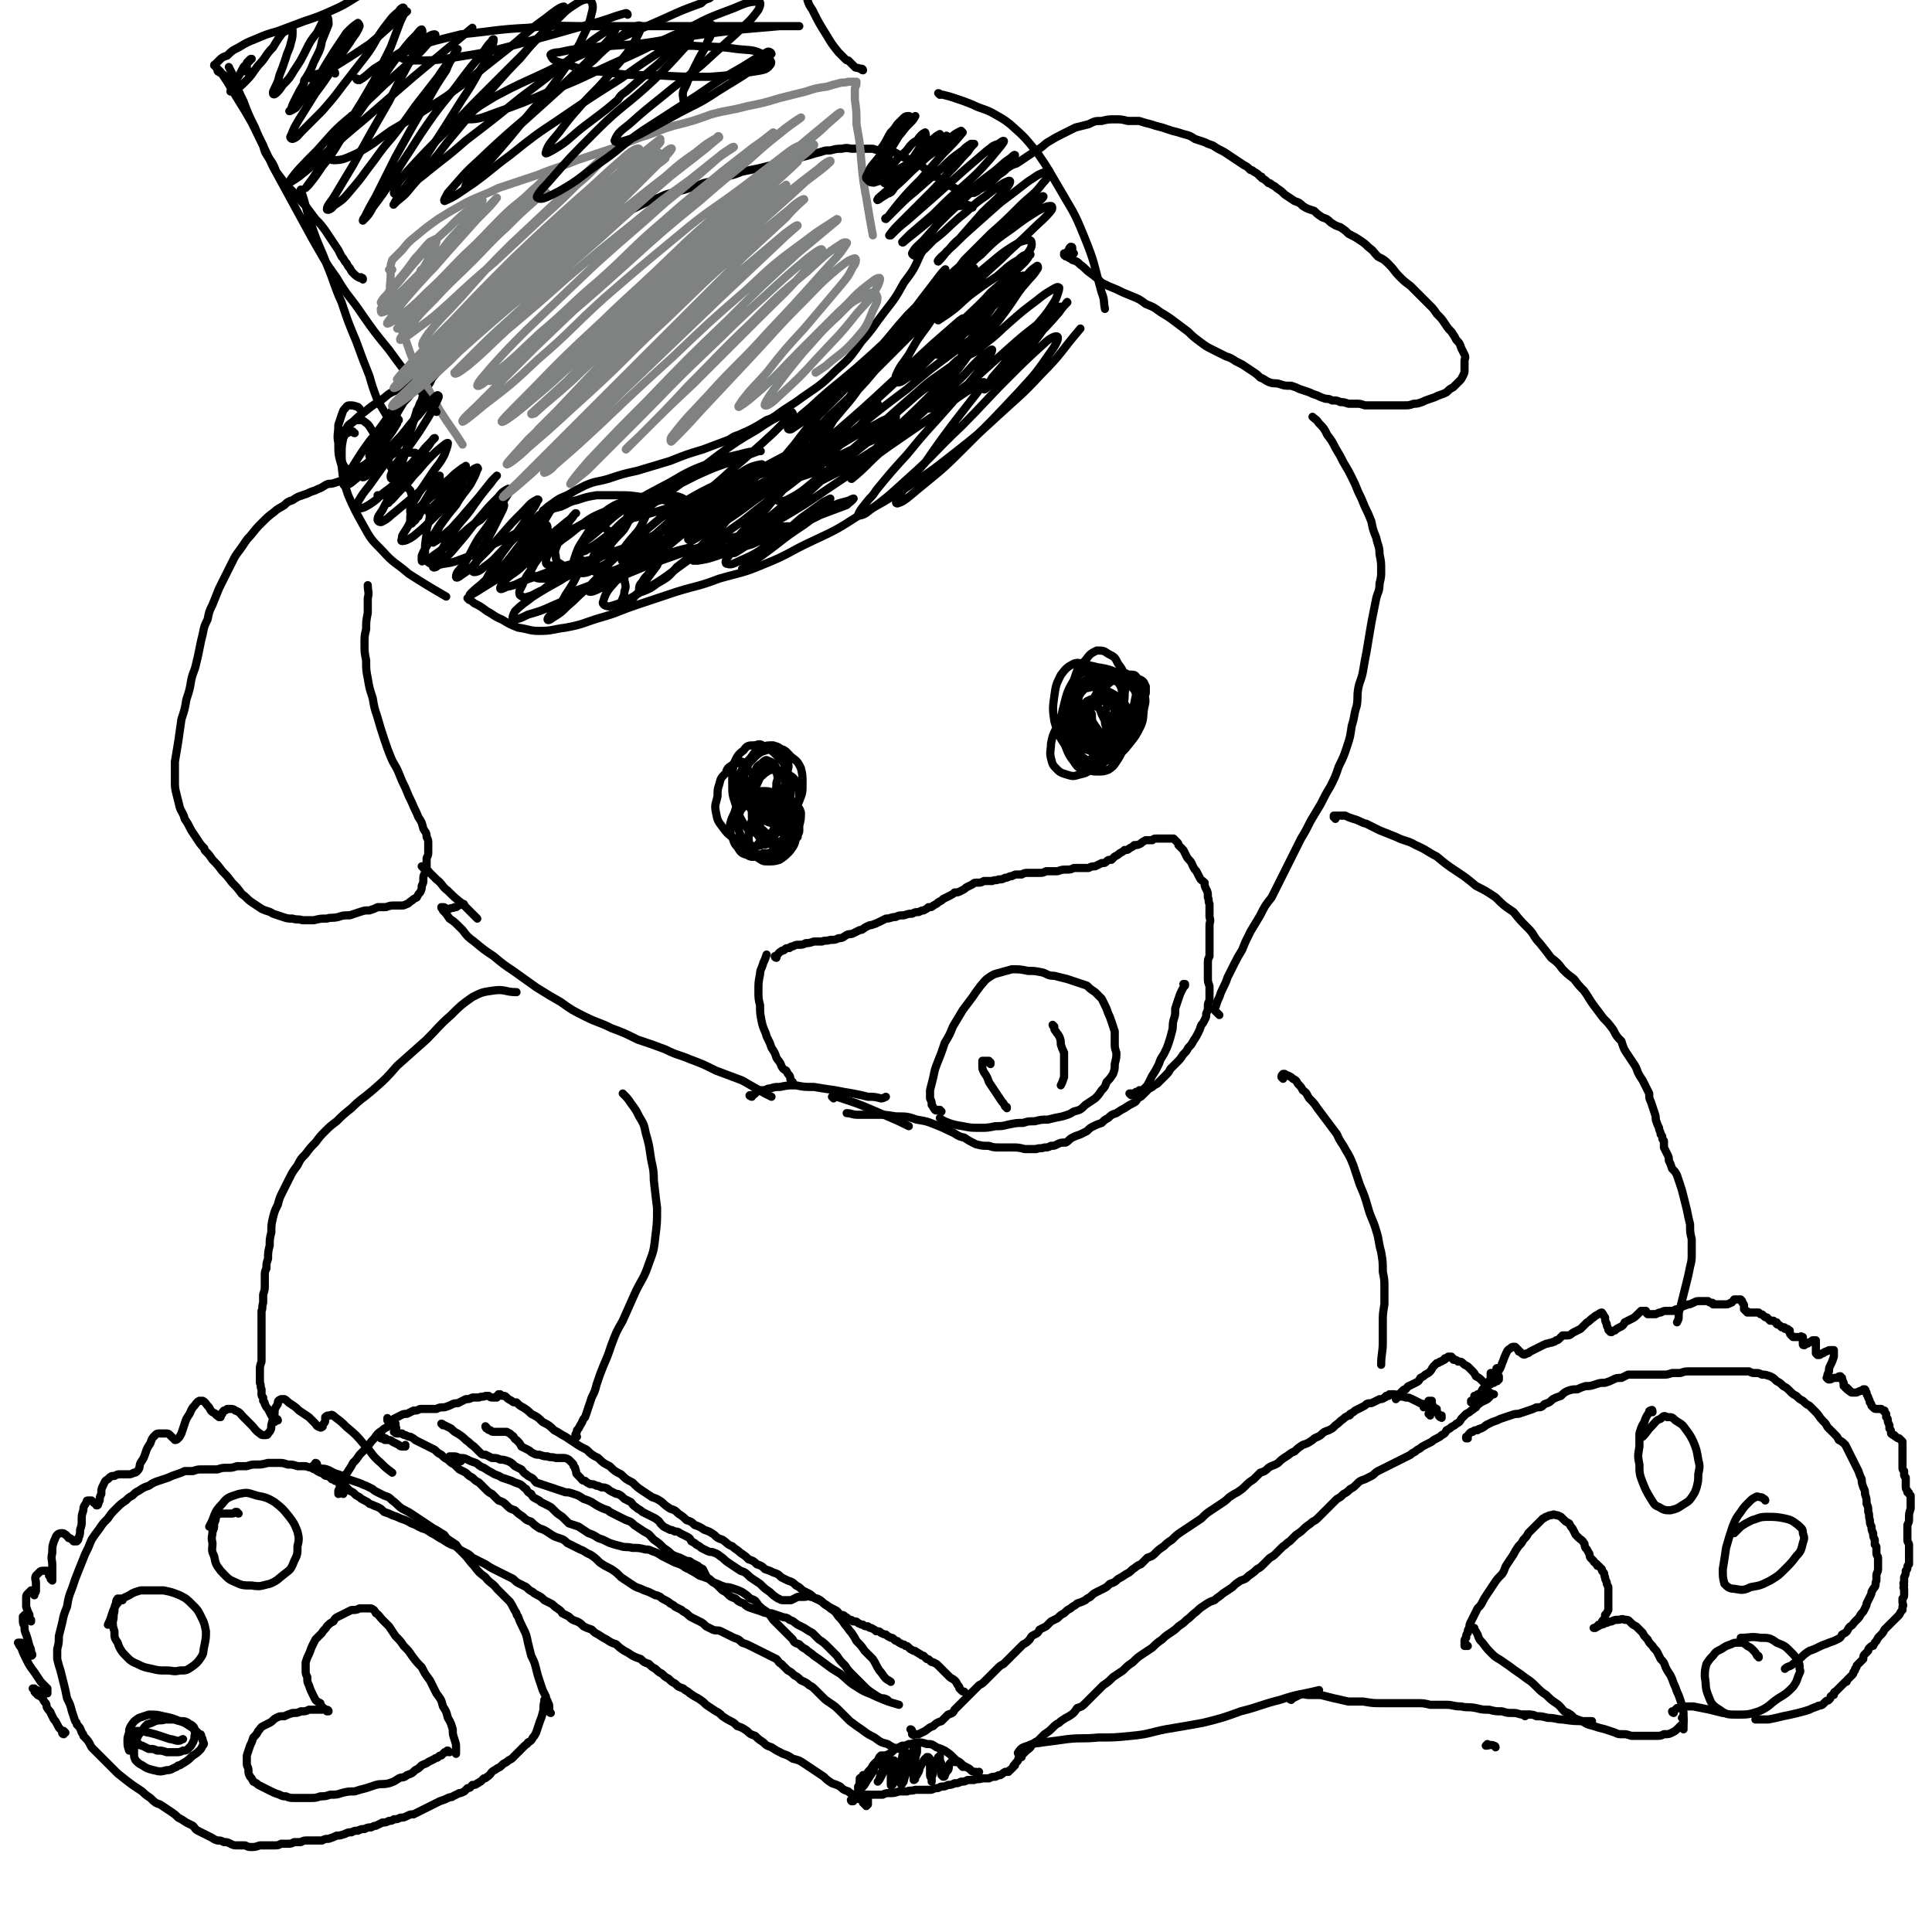 <svg viewBox='0 0 1182 1182' version='1.1' xmlns='http://www.w3.org/2000/svg' xmlns:xlink='http://www.w3.org/1999/xlink'><g fill='none' stroke='#000000' stroke-width='5' stroke-linecap='round' stroke-linejoin='round'><path d='M75,979c0,0 -1,-1 -1,-1 0,0 0,0 0,0 0,0 0,0 -1,0 -1,0 -1,0 -1,0 -1,1 -1,2 -1,3 -1,2 -1,2 -1,5 -1,3 0,3 -1,6 0,3 0,3 1,6 0,4 0,4 2,7 1,3 1,3 3,6 4,4 4,5 9,7 4,2 4,2 9,3 4,1 4,1 9,1 4,0 4,1 8,0 4,0 4,0 7,-2 3,-2 4,-3 6,-6 2,-3 1,-3 2,-7 1,-5 1,-5 1,-9 -1,-5 -1,-5 -3,-9 -2,-4 -2,-4 -5,-7 -4,-4 -4,-4 -8,-6 -5,-2 -5,-2 -10,-3 -7,0 -7,0 -14,0 -3,1 -4,1 -7,3 -4,2 -5,2 -8,6 -3,5 -2,6 -5,12 '/><path d='M146,926c-1,0 -1,-1 -1,-1 -1,0 -1,0 -1,0 -1,1 -1,1 -3,1 0,0 0,0 -1,0 -1,0 -1,0 -2,0 -1,0 -1,0 -2,0 -1,0 -1,0 -2,0 -1,1 -1,1 -2,2 0,2 0,2 -1,4 0,3 0,3 -1,5 0,3 -1,3 0,7 0,4 -1,4 1,8 1,5 1,5 4,9 4,4 4,5 9,7 4,2 5,2 10,2 6,1 6,0 11,-1 5,-2 5,-3 9,-6 4,-3 4,-3 6,-8 2,-4 2,-4 2,-9 1,-4 1,-5 0,-9 -2,-5 -2,-5 -5,-9 -4,-5 -4,-5 -9,-9 -5,-3 -6,-3 -11,-4 -6,-2 -6,-2 -11,-1 -6,2 -7,2 -10,6 -6,6 -4,7 -8,14 '/><path d='M80,1069c0,0 -1,-1 -1,-1 0,-1 1,-1 1,-1 0,-1 0,-1 0,-1 -1,0 -1,0 -1,-1 0,0 0,0 0,-1 0,-1 0,-1 0,-1 1,-1 1,-1 1,-2 1,-1 1,-2 2,-2 2,0 2,0 4,0 3,0 3,1 5,1 4,1 4,1 7,2 3,1 3,1 6,2 2,0 3,1 5,1 2,0 2,-1 3,-1 '/><path d='M84,1067c0,-1 -1,-1 -1,-1 0,0 0,0 0,0 0,0 0,0 0,0 0,0 0,0 1,0 0,1 0,1 1,1 1,1 1,1 2,1 2,1 2,1 4,2 3,0 3,0 5,1 3,0 3,0 6,1 3,0 3,0 5,0 3,0 3,0 5,-1 2,0 2,0 4,-2 1,-1 1,-1 2,-3 1,-2 1,-2 1,-4 0,-1 1,-1 0,-3 0,-2 0,-2 -1,-3 -1,-1 -2,-1 -3,-2 -2,-1 -2,-1 -4,-1 -3,0 -3,-1 -5,-1 -3,0 -3,0 -5,0 -3,1 -3,0 -6,1 -2,1 -2,1 -5,2 -2,2 -2,2 -3,4 -2,2 -2,2 -3,4 -1,3 -1,3 -2,5 0,2 0,2 0,5 0,2 0,2 1,4 2,2 2,2 4,3 3,2 3,2 7,3 4,1 4,1 8,0 3,0 3,-1 6,-2 1,-1 1,-1 2,-1 3,-2 4,-2 7,-5 2,-2 2,-1 5,-4 1,-1 1,-1 2,-3 1,-1 1,-1 0,-3 0,-1 0,-1 -1,-3 0,-1 0,-1 -1,-1 -3,-3 -3,-3 -6,-5 -3,-2 -3,-2 -6,-3 -5,-2 -5,-2 -10,-3 -4,-1 -4,-1 -9,-1 -3,1 -3,1 -6,2 -3,2 -3,2 -5,5 -1,2 -1,2 -1,4 -1,3 -1,3 -1,5 0,3 0,3 1,6 '/><path d='M275,1072c-1,0 -1,-1 -1,-1 -1,0 0,0 0,0 0,1 -1,0 -1,1 -1,0 -1,0 -1,0 -1,1 -1,1 -1,1 -1,1 -1,1 -1,1 -1,0 -1,0 -2,1 -1,1 -1,0 -2,1 -2,1 -2,1 -4,2 -1,1 -2,1 -4,2 -2,2 -2,2 -4,3 -2,2 -2,2 -5,3 -2,2 -3,1 -5,2 -3,2 -3,2 -6,3 -4,1 -4,0 -8,1 -3,1 -3,1 -6,2 -4,1 -4,1 -7,2 -4,0 -4,0 -8,1 -3,1 -3,1 -7,1 -3,1 -3,1 -6,1 -3,1 -3,1 -6,1 -3,0 -3,0 -5,0 -3,0 -3,0 -5,0 -2,0 -3,0 -5,-1 -2,0 -2,0 -4,-1 -3,-1 -3,-1 -5,-2 -2,-1 -2,-1 -4,-2 -2,-1 -2,-1 -4,-2 -1,-1 -1,-1 -3,-2 -1,-2 -1,-2 -2,-3 -1,-2 -1,-2 -1,-4 0,-2 -1,-2 -1,-4 0,-2 0,-2 0,-5 1,-3 1,-3 2,-6 1,-2 1,-2 2,-5 2,-2 2,-2 3,-4 2,-2 1,-2 3,-3 2,-1 2,-1 4,-2 2,-1 2,-2 4,-3 2,-1 2,-1 5,-1 2,-1 2,-1 5,-2 3,0 3,0 5,-1 3,0 3,0 5,-1 2,0 2,0 4,0 2,0 2,0 3,0 2,0 2,0 3,0 1,0 1,0 1,1 1,0 1,0 1,0 0,0 0,0 0,0 0,0 0,0 0,0 0,0 0,0 0,0 0,-1 -1,-1 -1,-1 -1,0 -1,0 -2,-1 -1,0 -1,0 -1,-1 -1,-1 -1,-1 -1,-2 -2,-1 -2,-1 -3,-2 -1,-2 -1,-2 -2,-4 -1,-2 -1,-2 -2,-5 -1,-2 -1,-2 -1,-5 -1,-2 -1,-2 -1,-4 0,-3 0,-3 0,-5 1,-3 1,-3 2,-5 1,-2 1,-3 2,-5 1,-2 1,-2 2,-4 2,-2 2,-2 4,-4 1,-2 2,-2 3,-4 2,-2 2,-2 4,-3 1,-2 1,-2 3,-3 2,-1 2,-1 4,-2 2,-1 2,-1 4,-2 3,0 3,0 5,-1 2,0 2,0 4,0 1,0 2,0 3,0 2,1 2,1 3,3 2,1 2,2 4,4 2,2 2,2 4,4 2,3 2,3 4,6 3,3 3,3 5,6 3,3 3,3 5,6 3,4 3,4 6,7 2,4 2,4 5,8 2,4 2,4 4,8 3,4 3,4 4,8 2,3 2,3 3,7 2,3 2,4 3,7 0,3 0,3 1,6 1,3 1,3 1,5 0,2 0,2 0,4 0,0 0,0 0,0 '/><path d='M915,1069c0,-1 -1,-1 -1,-1 -2,-1 -3,0 -5,0 0,0 1,-1 1,-1 '/><path d='M898,1007c0,0 0,0 -1,-1 0,0 0,1 0,1 -1,0 -1,0 -1,0 0,-1 0,-1 0,-2 0,0 0,0 0,-1 0,-1 0,-1 1,-2 0,-2 0,-2 1,-3 0,-2 0,-2 1,-3 0,-2 0,-2 1,-4 1,-2 1,-2 2,-4 1,-2 1,-2 2,-4 2,-2 2,-2 3,-4 1,-2 1,-2 3,-5 2,-3 2,-3 4,-6 2,-3 2,-3 5,-6 2,-3 1,-3 3,-6 2,-3 2,-3 4,-6 1,-2 1,-2 3,-5 2,-2 2,-2 3,-4 2,-2 2,-2 3,-4 2,-2 2,-2 4,-4 1,-1 1,-1 3,-3 1,-1 1,-1 2,-2 1,0 1,-1 2,-1 2,-1 2,-1 3,-1 1,0 1,-1 3,0 1,0 1,0 3,1 1,1 1,1 2,2 1,1 1,1 3,2 1,2 1,2 2,3 1,2 1,2 2,4 1,1 1,1 2,2 1,1 2,1 3,3 1,1 0,1 1,3 1,1 1,1 2,3 1,1 0,1 1,3 1,1 1,1 2,2 0,1 1,1 2,2 0,1 0,1 1,1 1,1 1,1 2,2 0,1 0,1 1,2 1,1 0,1 1,3 0,1 0,1 1,3 0,1 0,1 1,3 0,2 0,2 0,4 0,1 0,1 0,3 0,2 0,2 0,3 0,2 0,2 0,4 -1,2 -1,2 -2,3 0,2 0,2 -1,3 -1,1 -1,1 -1,2 -1,1 -1,1 -2,1 0,1 0,1 -1,1 0,1 0,0 -1,1 0,0 0,0 -1,0 0,0 0,0 0,0 0,0 0,0 0,0 1,0 1,0 2,-1 1,0 1,0 2,-1 1,0 2,0 3,-1 2,0 2,-1 4,-1 2,-1 2,-1 4,-1 2,0 2,-1 4,0 2,0 2,0 3,1 2,2 2,2 4,3 2,2 2,2 4,4 1,2 1,2 3,4 1,2 1,2 3,4 1,2 2,2 3,4 1,2 1,2 2,4 2,2 2,2 3,5 1,2 1,2 3,5 1,2 1,2 2,5 1,2 1,2 2,5 1,2 1,2 2,5 1,3 1,3 1,5 1,2 1,2 1,4 0,2 0,2 0,3 0,2 0,2 -1,3 -1,1 -1,1 -2,2 -2,2 -2,2 -4,3 -2,1 -2,1 -5,1 -2,1 -2,1 -5,1 -2,0 -3,0 -5,0 -3,0 -3,0 -6,0 -2,0 -2,0 -4,0 -3,-1 -3,-1 -5,-1 -3,0 -3,0 -5,-1 -3,-1 -3,-1 -6,-2 -4,-1 -4,-1 -7,-2 -4,-1 -4,-1 -7,-3 -3,-1 -3,-1 -5,-2 -1,-1 -1,-1 -1,-1 -2,-2 -3,-2 -5,-3 -2,-2 -2,-3 -5,-5 -3,-2 -3,-2 -6,-5 -3,-2 -3,-2 -6,-5 -3,-3 -3,-3 -6,-5 -4,-3 -4,-3 -7,-5 -4,-3 -4,-3 -7,-5 -4,-3 -4,-2 -7,-5 -3,-3 -3,-3 -6,-7 -2,-2 -2,-2 -3,-5 -1,-2 -1,-2 -2,-3 0,-1 0,-1 0,-1 '/><path d='M1011,864c0,-1 0,-2 -1,-1 -1,0 -1,0 -1,1 -2,3 -2,3 -3,6 -2,3 -2,4 -3,7 0,4 0,4 0,8 -1,6 -1,6 0,11 0,5 0,6 2,11 2,5 2,5 5,10 2,3 2,4 5,5 3,2 4,2 7,2 4,-1 4,-1 7,-3 3,-2 4,-2 6,-5 2,-3 2,-3 3,-6 1,-4 1,-4 1,-8 1,-5 1,-5 0,-9 -1,-6 -1,-6 -3,-11 -2,-4 -2,-4 -5,-8 -2,-3 -3,-3 -6,-5 -2,-2 -2,-2 -5,-2 -2,-1 -2,-1 -4,1 -3,1 -3,2 -5,4 -4,4 -3,4 -6,7 '/><path d='M1080,918c0,0 0,-1 -1,-1 -1,-1 -1,-1 -2,-1 -1,0 -2,-1 -3,0 -2,1 -2,1 -4,3 -3,3 -3,3 -5,6 -3,4 -3,4 -5,9 -2,6 -2,6 -4,13 -1,7 -1,7 -2,13 0,5 0,5 1,9 2,2 3,3 6,3 5,1 6,1 10,-1 6,-1 6,-1 12,-4 5,-3 5,-3 9,-7 4,-4 4,-4 7,-8 3,-3 3,-4 4,-8 1,-3 1,-3 0,-6 0,-3 -1,-3 -3,-5 -4,-3 -4,-3 -8,-4 -5,-1 -6,-1 -11,-1 -5,0 -5,1 -9,2 -4,2 -4,2 -7,4 -2,2 -2,2 -4,4 '/><path d='M1076,1014c0,-1 0,-1 -1,-1 -1,-2 -1,-2 -3,-4 -1,-1 -1,-1 -3,-2 -1,-1 -1,-1 -3,-2 0,0 0,0 0,0 -2,0 -2,0 -3,0 -2,0 -2,0 -4,1 -3,1 -3,1 -6,3 -2,1 -3,1 -5,4 -2,2 -2,2 -4,5 -1,4 -1,4 -1,8 1,5 0,6 2,11 2,5 2,6 7,9 4,3 5,3 11,3 6,0 7,0 13,-2 7,-3 6,-4 12,-8 5,-3 5,-3 9,-7 2,-3 2,-3 3,-6 1,-3 2,-3 1,-5 0,-3 0,-3 -1,-5 -2,-3 -2,-3 -5,-6 -3,-3 -3,-3 -8,-5 -4,-3 -5,-3 -10,-3 -6,-1 -6,0 -12,0 '/><path d='M337,1048c0,0 -1,0 -1,-1 0,-1 0,-1 0,-3 0,-1 0,-1 -1,-3 0,-1 -1,-1 -1,-3 -1,-2 -1,-2 -2,-4 -1,-3 -1,-3 -2,-6 -1,-3 -1,-3 -2,-7 -1,-4 -1,-4 -3,-8 -1,-4 -1,-4 -2,-8 -1,-5 -1,-5 -3,-9 -2,-4 -2,-4 -3,-7 -1,-1 -1,-1 -1,-2 -2,-3 -2,-4 -4,-7 -1,-1 -1,-1 -2,-2 -3,-3 -3,-3 -6,-6 -3,-4 -4,-3 -7,-7 -4,-3 -4,-3 -7,-7 -3,-3 -3,-4 -6,-7 -3,-3 -3,-3 -5,-6 -3,-2 -3,-2 -6,-4 -1,-2 -1,-2 -3,-3 -3,-2 -3,-2 -5,-3 -3,-2 -3,-2 -6,-4 -3,-2 -3,-2 -6,-4 -3,-2 -3,-2 -7,-4 -3,-2 -3,-3 -6,-5 -2,-2 -2,-2 -5,-3 -2,-1 -2,-1 -4,-2 -2,-1 -2,-1 -3,-2 -2,-1 -2,-1 -4,-2 -3,-1 -2,-1 -5,-2 -3,-1 -3,-1 -6,-2 -3,-1 -3,-2 -6,-3 -4,-1 -4,-2 -7,-3 -3,-1 -3,0 -7,-1 -3,0 -3,0 -6,-1 -2,0 -2,0 -5,0 -3,-1 -3,-1 -6,-1 -3,-1 -3,-1 -6,-1 -3,0 -3,0 -6,0 -4,1 -4,1 -7,1 -3,0 -3,0 -6,1 -3,0 -3,0 -6,0 -3,1 -3,1 -6,1 -3,0 -3,0 -6,1 -2,0 -2,0 -5,0 -2,0 -2,0 -5,0 -2,0 -2,0 -5,1 -2,0 -2,0 -5,0 -2,1 -2,1 -5,2 -3,1 -3,1 -5,2 -3,1 -3,1 -6,2 -3,1 -3,1 -6,3 -3,1 -3,1 -6,3 -2,1 -2,1 -4,3 -2,1 -2,1 -4,3 -3,2 -3,2 -6,5 -3,3 -3,3 -5,6 -3,3 -3,3 -5,6 -3,4 -3,4 -5,7 -2,5 -2,5 -4,9 -2,5 -2,5 -4,10 -2,5 -2,5 -4,11 -2,5 -2,5 -3,11 -2,5 -2,5 -3,10 -1,4 -1,4 -2,8 0,4 0,4 -1,8 0,3 0,3 0,6 1,4 1,4 2,7 1,4 1,4 2,8 1,4 1,4 2,9 2,4 2,4 3,8 1,3 1,3 2,6 1,1 1,1 1,2 2,2 2,2 3,5 1,1 1,1 1,2 3,3 3,3 5,7 2,2 2,2 4,4 1,1 1,1 2,2 2,2 2,2 4,4 3,3 3,3 6,6 5,4 5,4 9,7 3,2 3,2 6,4 2,2 2,2 5,4 3,3 3,3 6,4 3,2 3,2 6,4 3,2 3,2 5,4 2,1 2,1 5,3 2,1 2,1 4,2 2,2 1,2 3,3 2,1 2,1 4,2 2,1 2,1 4,2 2,1 1,1 4,2 2,0 2,0 4,1 2,0 2,0 4,1 2,1 2,1 5,1 2,0 2,0 4,0 2,1 2,1 4,1 2,0 2,0 5,-1 2,0 2,0 4,0 2,0 2,0 5,0 2,0 2,0 4,-1 2,0 2,0 4,0 2,0 2,0 4,-1 2,0 2,0 4,0 2,-1 2,-1 4,-1 2,0 2,0 4,0 2,0 2,0 5,0 2,-1 2,-1 4,-1 3,-1 3,-1 5,-2 2,0 2,0 5,-1 2,-1 2,-1 4,-1 2,-1 2,-1 4,-1 2,-1 2,-1 4,-1 2,-1 2,-1 4,-1 2,-1 2,-1 3,-1 2,-1 2,-1 4,-2 2,0 2,0 4,-1 1,0 2,0 3,-1 2,0 2,0 4,-1 2,0 2,0 4,-1 2,-1 2,-1 4,-1 2,-1 2,-1 4,-2 2,-1 2,-1 4,-2 2,-1 2,-1 4,-2 2,-1 2,-1 4,-2 3,-1 3,-1 5,-2 2,-1 2,0 3,-1 2,-1 2,-1 4,-2 1,0 1,0 3,-1 1,-1 1,-1 2,-2 2,0 2,-1 3,-2 2,0 2,0 3,-1 1,0 1,-1 2,-1 1,-1 1,-1 2,-2 1,0 1,0 2,-1 2,-1 2,-2 3,-3 1,-1 2,-1 3,-2 2,-1 2,-1 3,-2 1,-1 1,-1 3,-2 1,-1 1,-1 3,-2 1,-1 1,-1 2,-2 1,-1 1,-1 2,-2 1,-1 1,-1 2,-2 1,-1 1,-1 2,-2 1,-1 2,-1 2,-2 2,-1 2,-1 3,-3 1,-1 1,-1 2,-3 1,-3 1,-3 2,-6 1,-3 1,-2 2,-6 1,-3 0,-3 1,-7 0,0 0,0 0,-1 '/><path d='M194,896c0,0 0,-1 -1,-1 0,0 0,0 0,1 -1,0 -1,0 -1,1 -1,0 -1,0 -1,1 0,0 0,0 0,0 1,1 1,1 2,1 1,1 1,1 3,2 1,0 1,0 2,1 1,1 1,1 3,1 1,1 1,1 2,2 1,0 1,0 2,1 1,0 1,0 2,1 1,0 1,0 2,1 0,0 0,1 1,1 0,0 0,0 1,0 1,1 1,1 2,2 1,1 0,1 1,1 2,1 2,1 3,2 1,1 1,1 3,2 1,1 1,1 3,2 2,1 2,1 3,2 3,1 2,1 5,2 2,1 2,1 4,3 3,1 3,1 5,2 3,1 3,1 5,2 3,1 3,1 5,2 3,2 3,1 6,3 2,1 2,1 5,2 3,2 3,2 5,3 3,2 3,2 5,3 3,2 3,2 5,3 3,1 3,1 5,3 2,1 2,1 4,2 2,1 2,1 4,3 2,1 2,1 4,2 2,1 2,1 4,2 3,2 3,2 5,3 2,1 2,1 4,2 2,1 2,1 4,2 2,1 2,1 4,2 2,2 2,2 4,3 2,1 2,1 4,2 2,2 2,2 4,3 1,1 1,1 3,2 2,1 2,1 4,3 2,1 2,1 4,2 2,1 2,2 4,3 1,1 2,1 3,3 2,1 2,1 4,2 2,2 2,2 5,3 2,1 2,1 4,3 2,1 2,1 5,2 2,2 2,2 4,3 3,2 3,2 5,3 3,2 3,2 6,3 2,2 2,2 5,4 2,1 2,1 5,3 2,1 2,1 5,2 2,2 2,2 5,3 2,2 2,2 4,3 2,2 2,2 4,3 2,2 2,2 4,3 2,2 2,2 4,3 2,2 2,2 5,3 2,2 2,1 4,3 3,2 3,2 5,3 3,2 3,2 5,4 3,2 3,2 6,4 2,1 2,1 4,3 3,2 3,2 5,3 2,1 2,1 4,3 3,1 3,1 6,3 2,2 2,2 5,3 2,2 2,2 5,4 2,2 2,2 5,3 3,2 3,2 7,4 3,1 3,1 6,3 4,1 4,1 7,3 3,2 3,2 6,4 3,2 3,2 6,4 2,2 2,2 5,4 3,1 3,1 5,2 2,2 2,2 5,3 1,1 1,1 3,2 2,1 2,1 3,2 1,1 1,1 2,1 1,1 1,1 1,2 1,0 1,0 1,1 0,0 0,0 1,0 0,0 0,1 0,1 1,-1 1,-1 1,-1 0,-3 0,-3 0,-6 '/><path d='M522,1102c-1,0 -1,0 -1,-1 -1,0 0,1 0,1 0,-1 0,-1 1,-1 0,0 0,0 1,0 1,-1 1,-2 2,-2 1,-1 1,0 2,-1 2,0 2,0 4,0 2,0 2,0 4,0 3,0 3,0 5,0 2,-1 2,-1 5,-1 2,0 2,0 5,-1 2,0 2,0 5,0 2,-1 2,0 5,-1 2,0 2,0 4,0 3,0 3,0 5,0 2,0 2,-1 4,-1 2,0 2,-1 3,-1 2,0 2,0 4,-1 2,0 2,0 4,-1 2,0 2,0 4,-1 2,0 2,0 4,-1 2,0 2,0 4,0 2,-1 2,0 5,-1 2,0 2,0 4,0 2,-1 2,-1 4,-1 2,-1 2,-1 3,-1 2,-1 1,-1 3,-2 1,0 1,0 2,0 0,-1 1,-1 1,-1 1,-1 1,-1 2,-2 0,-1 0,-1 1,-1 0,-1 0,-1 1,-2 1,-1 1,-1 1,-2 1,-1 1,-1 2,-2 2,-2 2,-2 3,-3 1,-1 2,-1 3,-3 2,-2 2,-2 4,-3 2,-2 2,-2 4,-4 3,-2 3,-2 5,-4 2,-2 2,-2 4,-3 1,-1 1,-1 1,-1 3,-2 3,-2 5,-3 3,-2 3,-2 5,-5 3,-1 3,-1 5,-3 3,-3 3,-3 6,-6 2,-2 2,-2 5,-5 3,-2 3,-2 6,-5 3,-2 3,-2 6,-4 3,-3 3,-3 6,-5 3,-3 3,-3 6,-5 3,-2 3,-2 6,-4 3,-3 3,-3 6,-5 2,-2 2,-2 5,-4 3,-2 3,-2 5,-4 3,-2 3,-2 5,-4 3,-2 3,-3 6,-5 2,-2 2,-2 5,-4 3,-2 3,-2 6,-3 2,-2 3,-2 5,-4 3,-2 3,-2 6,-4 2,-2 2,-2 5,-4 3,-1 3,-1 5,-3 3,-2 3,-2 5,-4 2,-1 2,-1 4,-3 2,-2 2,-2 4,-4 2,-1 2,-1 4,-3 2,-2 2,-2 4,-4 2,-1 2,-2 4,-3 2,-2 2,-2 4,-4 3,-2 3,-2 5,-4 2,-2 3,-2 5,-4 2,-1 2,-1 4,-3 2,-2 2,-2 4,-4 2,-2 2,-2 3,-3 2,-2 2,-2 4,-4 2,-1 2,-1 4,-3 2,-1 2,-1 4,-3 2,-1 2,-1 4,-3 2,-2 2,-2 5,-3 2,-1 2,-1 4,-2 2,-1 2,-2 4,-3 2,-1 2,-1 4,-2 2,-1 2,-1 4,-2 2,-1 2,-1 4,-2 2,-1 2,-1 4,-2 2,-1 2,-1 4,-2 1,-1 1,-1 3,-2 1,-1 1,-1 3,-2 1,-1 1,-1 3,-2 2,-1 2,-1 4,-2 1,-1 1,-1 3,-2 2,-1 2,-1 3,-2 2,-1 2,-1 3,-3 2,-1 2,-1 3,-2 2,-1 2,-1 3,-2 2,-1 2,-1 3,-3 1,-1 1,-1 2,-2 1,-1 1,-1 1,-1 2,-1 2,-1 3,-2 2,-1 1,-1 3,-2 1,-2 2,-2 3,-3 2,-1 2,-1 4,-2 1,-1 1,-1 2,-2 1,-1 1,-1 2,-1 0,0 -1,0 -1,0 -1,-1 -1,-1 -3,-1 '/><path d='M527,1092c-1,0 -1,-1 -1,-1 0,0 0,0 0,0 0,0 0,-1 0,-2 0,0 0,0 0,0 0,0 0,-1 0,-1 0,0 0,0 0,0 1,0 1,0 1,0 0,0 0,0 0,0 1,0 1,0 1,-1 1,0 1,0 2,-1 1,-2 1,-2 3,-4 1,-2 1,-2 3,-4 2,-1 2,-1 4,-3 2,-1 2,-1 4,-2 2,-1 2,-2 4,-3 2,-1 2,-1 4,-2 2,0 2,0 4,-1 3,0 3,-1 5,-1 3,0 3,0 6,1 3,0 3,0 6,2 3,1 3,1 5,2 3,2 3,2 5,4 2,2 2,2 4,3 2,2 2,2 4,3 2,1 2,1 3,2 1,1 1,1 3,1 0,1 1,1 1,1 1,0 0,0 1,-1 '/><path d='M530,1088c0,0 -1,-1 -1,-1 0,-1 0,-1 0,-1 0,0 0,0 0,0 0,0 0,0 -1,0 0,0 0,0 0,1 -1,0 -1,0 -1,1 -1,2 -1,2 -1,3 0,1 0,1 -1,2 0,1 0,2 0,2 1,0 2,0 2,-1 2,-2 2,-2 3,-4 2,-3 2,-3 4,-6 1,-3 1,-3 3,-6 0,-1 0,-1 1,-3 1,-1 1,-1 1,-1 1,0 1,0 2,0 0,1 0,1 0,2 0,2 0,2 0,4 -1,2 -1,2 -1,4 -1,1 -1,0 -1,1 -1,2 0,2 -1,3 0,1 0,1 -1,2 0,0 0,0 0,0 1,-1 1,-1 2,-3 1,-2 1,-2 2,-4 1,-2 1,-2 2,-3 1,-2 1,-1 2,-3 1,0 1,0 1,0 1,0 1,0 1,0 0,0 0,0 0,0 0,0 0,0 0,1 -1,2 -1,2 -1,4 0,2 0,2 -1,4 0,2 0,2 0,4 0,1 0,2 0,2 0,1 1,0 1,0 1,-2 1,-2 2,-4 1,-3 1,-3 2,-6 1,-4 1,-4 2,-7 0,-1 0,-1 1,-3 0,0 1,-1 1,0 0,0 0,0 0,1 0,2 0,2 0,4 0,3 -1,3 -1,5 0,2 0,2 -1,4 0,2 0,2 0,3 0,1 0,1 -1,2 0,0 0,0 0,0 0,1 1,1 1,0 1,-1 1,-1 1,-2 1,-3 1,-3 2,-6 1,-3 1,-3 2,-7 1,-3 1,-3 2,-6 1,-2 0,-3 1,-3 0,-1 1,0 1,0 0,2 0,3 0,5 -1,3 -1,3 -1,6 0,3 0,3 -1,6 0,2 0,2 0,3 0,1 0,2 0,2 1,0 1,-1 1,-2 1,-1 1,-1 2,-3 1,-2 0,-2 1,-3 1,-2 1,-2 2,-3 0,-1 0,-1 1,-2 1,0 1,-1 1,-1 1,0 1,0 1,0 1,1 1,1 1,2 0,2 0,2 0,3 0,3 0,3 0,5 0,2 0,2 1,3 0,1 0,1 0,2 0,0 0,0 0,0 0,0 0,0 0,-1 0,0 0,-1 0,-2 1,-2 1,-2 1,-4 1,-2 1,-2 2,-5 0,-1 0,-1 1,-3 0,0 0,0 1,0 0,0 0,-1 0,-1 0,1 0,1 0,1 0,1 0,1 0,2 1,2 1,2 1,3 0,2 0,2 0,3 0,2 0,2 0,3 1,1 1,1 1,1 1,0 1,0 1,-1 1,-2 1,-2 2,-3 1,-2 0,-2 1,-4 1,-1 1,-1 2,-2 0,0 0,0 0,0 1,0 1,0 1,1 1,0 1,0 2,0 1,1 1,1 2,1 0,1 0,1 1,2 0,0 1,0 0,0 0,0 0,0 -1,-1 '/><path d='M558,1059c0,0 0,-1 -1,-1 0,0 1,0 1,1 0,1 0,1 0,2 1,1 1,0 2,0 1,0 1,0 2,0 2,-1 2,-1 4,-2 3,-2 2,-2 5,-3 2,-2 2,-2 5,-3 2,-2 2,-2 4,-4 3,-1 3,-1 4,-3 2,-2 2,-2 4,-4 2,-2 2,-2 3,-3 2,-2 2,-2 4,-4 2,-2 2,-2 4,-4 2,-1 2,-1 4,-3 2,-2 2,-2 4,-4 1,-1 1,-1 3,-3 2,-2 2,-2 4,-3 2,-2 2,-2 4,-4 2,-2 2,-2 4,-4 2,-2 2,-2 4,-4 2,-1 2,-1 4,-3 1,-2 1,-2 3,-3 2,-1 2,-1 3,-3 2,-1 2,-1 4,-2 1,-1 1,-1 3,-3 2,-1 2,-1 4,-2 2,-2 2,-2 4,-3 2,-2 2,-2 4,-3 2,-2 2,-1 4,-3 3,-1 3,-1 5,-2 1,-1 1,-1 3,-2 2,-2 2,-2 4,-3 2,-1 2,-1 4,-2 2,-1 2,-1 4,-3 3,-1 3,-1 5,-3 2,-1 2,-1 5,-3 2,-1 2,-1 4,-3 2,-1 2,-2 5,-3 2,-2 2,-2 4,-4 3,-1 3,-1 5,-3 2,-2 2,-2 5,-4 2,-2 2,-2 5,-4 3,-3 3,-3 6,-5 3,-2 3,-2 6,-4 3,-2 3,-2 6,-4 3,-3 3,-3 6,-5 3,-2 3,-2 6,-4 3,-2 3,-2 5,-4 3,-2 3,-2 5,-3 3,-2 3,-2 5,-4 2,-2 2,-2 5,-4 2,-2 2,-2 4,-4 3,-1 3,-1 5,-3 3,-2 3,-1 6,-3 2,-2 2,-2 5,-4 2,-1 2,-2 5,-3 2,-2 2,-2 5,-4 3,-1 3,-1 6,-3 2,-2 2,-1 5,-3 2,-2 2,-2 5,-3 2,-1 2,-1 3,-2 1,-1 1,-1 1,-1 3,-2 2,-2 5,-4 1,-1 1,-1 3,-2 1,0 1,0 1,-1 2,-1 2,-1 3,-2 2,-1 2,-1 4,-2 2,-1 2,-1 3,-2 2,-1 2,0 4,-1 2,-1 2,-1 4,-2 1,0 2,0 3,-1 1,0 1,-1 1,-1 1,0 1,0 1,0 1,0 1,0 1,-1 0,0 0,0 0,0 0,0 0,0 0,0 0,0 0,0 0,0 0,0 0,1 1,0 0,0 0,0 0,0 1,0 1,0 1,0 1,0 1,0 1,0 2,1 2,1 3,1 2,1 2,0 4,1 2,0 2,0 4,1 2,1 2,1 4,2 2,1 2,1 4,2 1,1 1,1 2,2 1,1 1,1 1,2 0,0 0,0 0,1 0,0 0,1 0,1 0,0 0,-1 0,-1 0,0 0,0 -1,0 '/><path d='M872,860c0,0 -1,-1 -1,-1 0,0 0,0 0,0 0,1 0,1 0,1 0,1 0,1 0,1 1,0 1,-1 1,-1 1,-1 0,-1 1,-1 1,-1 1,-1 1,-2 1,0 1,0 2,0 0,1 0,1 0,2 1,2 1,2 3,3 0,2 0,2 1,3 0,1 0,1 1,2 1,0 1,0 1,0 0,0 0,1 0,0 0,0 0,0 0,0 0,-1 0,-1 0,-1 '/><path d='M855,855c0,0 -1,-1 -1,-1 0,0 1,0 1,0 0,1 -1,2 -1,2 0,0 0,0 0,-1 0,0 0,0 1,-1 0,-1 0,-1 1,-1 1,-1 1,-1 2,-2 1,-1 1,-1 2,-1 1,-1 1,-2 2,-2 2,-1 2,-1 4,-2 2,-1 2,-1 3,-3 2,-1 2,-1 3,-2 2,-1 2,-1 3,-2 1,-1 1,-2 2,-3 1,-1 1,-1 2,-2 1,0 1,0 2,-1 1,0 1,0 2,-1 1,0 1,0 1,-1 0,0 0,0 0,0 1,0 1,0 2,-1 0,0 0,0 1,0 0,0 0,0 0,0 0,0 0,0 1,0 0,1 0,1 1,1 0,1 0,1 1,1 1,0 1,0 2,1 2,0 2,0 3,1 1,1 1,1 3,2 1,1 1,1 2,2 2,2 2,2 3,4 2,1 2,1 4,3 1,1 1,1 2,3 0,1 0,1 1,2 0,1 0,1 0,2 -1,1 -1,1 -1,1 -1,1 -1,1 -1,1 '/><path d='M901,858c0,0 -1,-1 -1,-1 0,0 1,1 2,1 0,0 0,0 0,-1 0,-1 0,-1 0,-2 0,0 0,0 0,0 0,0 0,0 0,-1 0,0 0,0 0,0 0,0 0,0 0,0 0,0 0,0 1,0 0,0 0,0 1,-1 1,0 1,0 2,-1 1,-1 1,-1 1,-2 1,-1 2,0 2,-1 1,-1 1,-1 2,-2 1,0 1,0 2,-1 1,0 1,0 1,0 1,-1 1,-1 2,-1 0,-1 0,-1 1,-1 0,-1 0,-1 0,-1 0,0 0,0 0,0 0,0 0,0 0,0 0,-1 0,-1 0,-1 -1,0 -1,0 -1,0 0,0 0,0 -1,0 0,0 0,0 0,-1 0,0 0,0 0,0 -1,0 -1,0 -1,0 0,1 0,1 -1,2 0,0 0,0 -1,1 -1,1 -1,1 -1,1 -1,1 -1,1 -1,1 -1,1 -1,1 -1,2 0,0 0,0 0,0 -1,1 -1,1 -2,2 -1,2 -1,2 -3,4 -1,1 -1,1 -2,2 0,1 0,1 -1,1 -1,1 -1,1 -1,1 '/><path d='M236,881c-1,0 -1,0 -1,-1 -1,0 -1,0 -1,-1 -1,0 -1,0 -1,-1 0,0 0,0 0,0 0,0 0,0 0,0 0,1 -1,1 0,1 0,0 -1,0 0,1 0,0 0,0 0,0 1,0 1,0 2,0 0,1 0,0 1,0 1,1 1,1 1,1 2,0 2,0 3,1 2,1 2,1 4,2 1,1 1,1 3,1 0,0 0,0 1,0 0,0 0,0 0,-1 '/><path d='M210,914c0,0 -1,-1 -1,-1 -1,0 -1,1 -2,1 0,0 0,0 0,0 0,0 0,0 0,0 0,-1 0,-1 0,-2 1,-2 1,-2 1,-4 1,-2 1,-2 2,-4 1,-2 2,-2 3,-4 2,-3 2,-3 3,-5 2,-2 2,-2 4,-5 2,-2 2,-2 5,-5 2,-3 2,-3 4,-5 2,-3 2,-3 5,-5 1,-1 1,-1 3,-2 1,-1 1,-1 2,-2 1,0 1,0 2,0 1,0 1,0 1,0 0,1 0,1 0,2 1,1 0,1 0,1 0,1 0,1 0,2 0,0 0,0 0,0 0,0 0,0 0,0 0,0 0,0 -1,0 0,0 0,0 0,0 0,0 0,0 0,0 1,0 1,0 1,0 0,1 0,1 1,1 1,0 1,0 2,0 1,0 1,0 1,0 1,1 1,1 2,1 2,1 2,1 3,1 2,1 2,1 3,2 2,1 2,1 4,2 2,1 2,1 4,2 2,1 2,1 4,2 2,2 2,2 4,3 2,2 2,2 4,3 2,2 2,2 4,3 2,2 2,2 3,3 2,1 2,1 4,2 2,2 2,2 4,3 2,2 2,2 4,3 2,2 2,2 4,4 2,2 2,2 4,3 2,2 2,2 4,4 3,1 3,1 5,3 2,2 2,2 5,3 2,2 2,2 5,4 2,2 2,2 5,3 2,2 2,2 5,4 3,1 3,1 6,3 3,2 3,2 6,3 3,1 3,1 5,3 4,2 4,2 8,4 3,1 3,2 6,3 3,2 3,2 6,5 3,2 3,2 7,4 3,2 3,2 6,5 3,2 3,2 6,4 3,2 3,2 6,3 2,1 2,1 5,2 2,1 2,1 4,2 1,0 1,0 3,1 1,1 1,1 3,2 2,1 2,1 3,2 2,1 2,1 3,2 2,1 2,1 4,2 1,1 1,1 3,2 2,2 2,2 4,3 2,1 2,1 4,2 2,1 2,1 4,3 2,1 2,1 4,2 2,1 3,0 5,1 2,1 2,1 4,2 2,1 2,1 4,2 3,1 3,1 5,3 3,1 3,1 5,2 2,1 2,1 4,2 2,1 2,1 4,2 2,1 2,1 4,2 2,1 2,1 4,2 2,2 1,2 3,3 2,2 2,2 4,4 2,1 2,1 4,3 2,1 2,1 4,3 2,1 3,1 5,3 2,1 2,1 4,3 2,2 2,2 4,4 2,2 2,2 5,4 3,2 3,2 6,5 3,3 3,3 6,6 4,3 4,3 7,5 4,3 4,3 8,5 4,3 4,3 8,4 3,2 3,2 7,3 '/><path d='M238,869c0,-1 -1,-1 -1,-1 0,-1 0,0 0,0 0,1 0,1 0,1 1,1 1,0 2,0 1,0 1,0 2,-1 2,-1 2,-1 4,-2 2,-1 2,-1 4,-1 2,-1 2,-1 4,-2 2,0 2,0 4,-1 2,0 2,0 5,0 2,0 2,0 5,0 2,-1 2,-1 5,-1 3,-1 3,-1 5,-2 2,-1 3,0 4,-1 2,-1 2,-1 4,-2 2,0 2,0 4,-1 2,0 2,0 4,0 2,-1 2,0 4,-1 1,0 1,0 2,0 1,1 1,1 3,1 0,0 0,0 1,0 0,0 0,0 1,0 0,0 0,0 0,0 0,0 0,0 0,0 0,0 0,0 0,0 0,0 0,0 0,0 0,-1 0,-1 0,-1 0,0 0,0 0,0 1,0 1,0 1,0 0,-1 0,-1 0,-1 0,0 0,0 0,0 1,0 1,0 1,0 1,1 1,1 2,1 1,0 1,0 2,1 1,1 1,1 3,2 1,1 1,1 3,1 2,2 2,2 4,3 3,2 3,2 5,4 4,2 4,2 7,5 4,2 4,2 7,5 4,2 3,2 7,4 3,2 3,2 6,4 3,2 3,2 7,4 3,3 3,3 7,5 3,3 3,3 7,5 3,3 3,3 7,5 3,3 3,3 7,5 3,3 3,3 6,5 3,2 3,2 6,4 3,1 3,1 6,3 2,2 2,2 5,4 3,1 3,1 5,3 3,2 3,2 5,4 3,1 3,1 5,3 3,1 3,1 6,3 3,1 3,1 6,3 2,2 2,2 5,3 3,2 3,3 6,4 2,2 3,2 5,4 3,2 3,2 5,4 3,1 3,1 5,3 3,1 3,1 5,3 3,1 3,1 5,2 3,1 3,1 5,3 2,1 2,1 4,2 3,1 3,1 5,3 2,1 2,1 4,3 2,1 2,1 4,2 2,1 2,2 4,3 2,1 2,1 4,2 2,2 2,2 4,3 2,1 2,1 4,2 2,1 2,2 3,3 2,0 2,0 3,1 2,1 1,1 3,2 1,0 1,0 2,1 0,0 0,0 1,0 1,0 1,0 2,1 2,1 2,1 3,1 1,1 1,1 3,1 1,1 1,1 2,1 2,1 2,1 3,2 2,0 2,0 3,1 2,1 2,1 3,1 1,1 1,1 3,2 1,0 1,0 2,1 1,1 1,1 2,1 1,1 1,1 3,2 1,0 1,0 2,1 1,0 1,0 2,1 1,1 1,1 3,2 1,0 1,0 2,1 1,0 1,1 2,1 1,1 1,1 2,1 1,1 1,1 2,2 1,0 1,0 2,1 1,1 1,1 2,1 2,1 2,1 3,2 1,1 1,1 2,2 1,1 1,1 3,3 1,1 1,1 2,2 1,1 2,1 3,2 1,1 1,1 2,3 1,1 1,1 1,2 1,1 1,1 1,1 1,1 1,1 2,1 '/><path d='M298,874c0,-1 -1,-1 -1,-1 0,-1 0,0 0,0 1,1 0,1 1,1 1,1 1,1 2,1 1,1 1,1 2,1 2,0 2,0 3,0 1,0 1,0 2,0 2,0 2,0 3,0 2,1 2,1 3,2 2,1 1,2 3,3 2,2 2,2 3,4 2,1 2,1 4,2 2,1 1,1 3,2 2,1 2,1 4,1 3,1 3,1 5,1 2,1 2,0 5,1 2,0 2,0 4,0 2,0 2,0 4,1 1,1 1,1 2,2 1,1 1,1 1,2 1,1 1,1 1,2 1,2 0,2 1,3 1,1 1,1 2,2 1,1 1,2 3,2 1,1 1,1 3,2 2,0 2,0 4,1 1,0 1,0 3,1 2,0 2,0 4,1 1,1 1,1 3,2 2,1 2,1 3,1 2,1 2,1 4,3 2,1 2,1 4,2 1,1 1,2 3,3 2,2 2,1 4,3 2,1 2,1 4,2 2,1 2,1 4,2 1,1 2,1 3,3 1,1 1,1 2,2 2,1 2,1 4,2 1,0 1,0 3,1 1,0 2,0 3,1 2,1 2,1 4,2 2,1 2,1 3,3 2,1 2,1 3,2 2,1 2,1 3,2 2,1 2,1 4,2 2,1 2,0 4,1 3,1 3,2 5,3 2,2 2,2 5,4 3,2 3,2 6,4 3,1 3,1 6,4 3,2 3,2 6,4 3,3 3,3 6,5 2,2 2,2 5,4 1,0 1,1 3,1 2,0 3,0 5,0 2,-1 2,-1 4,-2 2,0 2,0 4,0 2,0 2,-1 4,0 2,0 2,1 4,1 2,1 2,1 4,3 2,1 2,1 4,3 3,2 3,2 5,5 2,2 2,2 4,5 2,2 2,3 4,5 2,3 2,3 3,5 3,3 3,3 5,6 2,2 2,2 5,5 2,3 2,4 4,7 2,2 2,3 4,5 1,1 2,1 3,2 '/><path d='M271,872c0,0 -1,-1 -1,-1 1,0 1,1 2,1 2,1 2,1 4,2 2,2 2,2 4,3 3,2 3,2 5,4 3,2 2,2 5,4 2,2 2,2 4,4 1,1 1,1 3,1 2,1 2,1 4,2 3,0 3,0 5,1 2,0 2,0 5,1 2,1 2,1 4,3 2,1 2,1 4,2 1,1 1,2 3,3 1,1 1,1 3,2 2,1 1,1 3,3 3,1 3,1 6,2 3,1 3,1 6,2 3,1 3,1 6,2 2,0 2,0 5,1 3,1 3,1 6,3 3,1 3,1 5,2 3,2 3,2 5,3 2,1 2,1 5,2 1,1 1,1 3,2 2,1 2,1 4,2 2,1 2,1 4,2 3,1 3,1 5,3 3,2 3,2 6,4 4,2 3,2 6,5 3,2 3,2 6,5 3,2 3,2 5,4 2,1 2,1 5,2 2,1 2,1 4,2 2,0 2,0 3,1 2,1 2,1 4,2 1,1 1,1 3,2 1,2 1,2 2,4 1,2 2,2 3,3 2,2 2,1 4,3 1,1 1,1 3,3 2,1 2,1 3,2 2,2 2,2 5,3 2,2 2,2 5,3 2,2 2,2 5,3 3,1 3,1 6,2 2,1 3,1 6,1 3,1 3,1 6,2 2,1 3,0 5,2 3,1 2,1 5,3 2,1 2,1 4,2 3,2 3,2 5,3 2,2 2,2 4,4 3,2 3,2 5,4 3,3 3,3 6,6 2,3 2,3 5,6 2,3 2,3 5,6 3,3 3,3 6,6 3,3 3,3 6,5 3,2 3,2 5,3 2,0 2,0 4,1 '/><path d='M282,894c0,0 0,-1 -1,-1 0,0 0,0 0,0 -2,0 -2,0 -4,0 -1,0 -1,0 -2,-1 0,0 0,0 0,-1 1,0 1,0 2,0 2,0 2,0 4,1 3,0 3,0 5,1 2,1 2,1 5,2 2,1 2,2 5,3 3,2 3,2 5,3 3,2 3,1 6,3 3,1 3,1 6,2 2,1 2,1 5,2 2,1 2,2 4,3 1,2 1,2 3,3 1,2 1,2 3,3 2,1 2,1 3,2 2,1 2,1 4,2 2,1 2,1 3,2 1,1 1,1 1,1 2,2 2,2 5,4 2,2 2,2 4,4 3,1 3,1 6,2 3,2 3,2 6,4 3,1 3,1 6,3 3,1 3,1 7,3 3,1 3,1 7,2 3,1 3,0 7,1 4,0 4,0 8,1 2,0 2,0 4,1 3,1 3,1 6,3 2,1 2,1 4,2 2,1 2,1 4,2 3,1 3,1 5,2 2,2 2,1 5,3 2,1 2,1 5,3 3,1 3,1 6,2 2,2 2,2 5,3 2,1 2,1 5,2 2,0 2,0 5,1 3,1 3,1 5,2 3,2 3,2 5,4 3,1 3,1 5,4 2,2 2,2 5,4 2,2 2,2 4,5 2,2 2,2 4,4 2,2 2,2 4,4 2,2 2,2 4,4 1,2 1,2 4,3 2,2 2,2 4,3 2,2 3,2 5,4 3,2 3,2 7,5 4,3 4,3 9,6 5,4 5,5 10,8 6,4 6,3 12,6 7,3 7,3 14,5 '/><path d='M40,1060c0,0 -1,-1 -1,-1 0,0 0,0 0,1 0,0 0,0 0,0 0,1 0,1 0,1 0,0 -1,0 -1,-1 0,-1 0,-1 -1,-2 -1,-1 -1,-1 -2,-3 -1,-2 -1,-2 -2,-3 -1,-2 -1,-2 -2,-4 0,-1 -1,-1 -2,-3 -1,-1 0,-1 -1,-3 -1,-1 -1,-1 -2,-3 -1,-1 -1,-1 -3,-2 0,-1 0,-1 -1,-1 -1,-1 -1,-1 -1,-2 0,0 0,0 0,-1 0,0 -1,0 -1,0 1,0 1,0 2,1 1,0 1,0 2,1 2,0 1,0 3,1 1,0 1,0 2,0 0,0 0,0 0,0 0,-1 0,-2 0,-3 -2,-2 -2,-2 -4,-4 -2,-3 -2,-3 -4,-6 -3,-4 -3,-4 -5,-8 -2,-4 -2,-4 -3,-7 -1,-1 -1,-1 -2,-3 0,0 0,0 0,0 1,0 1,0 2,0 0,0 0,0 0,1 2,1 2,1 3,3 0,0 0,0 1,1 1,1 1,2 1,3 1,0 1,0 1,0 1,0 1,-1 0,-2 0,-2 0,-2 -1,-4 -1,-4 -1,-4 -2,-7 -1,-2 -1,-3 -1,-5 -1,-2 -1,-2 -1,-4 0,-1 0,-1 0,-2 1,0 1,0 1,-1 1,0 1,0 2,1 1,0 1,0 1,1 1,1 1,1 1,1 0,0 0,1 0,1 -1,-2 -1,-2 -1,-4 -1,-2 -1,-2 -2,-5 0,-3 0,-3 0,-5 0,-2 0,-2 1,-3 1,-1 1,-1 2,-2 0,0 0,0 0,0 0,0 0,0 1,0 0,0 0,0 0,1 0,0 0,0 0,1 1,0 1,0 1,1 0,0 0,0 0,0 0,0 0,0 0,-1 1,-1 1,-1 1,-2 0,-2 0,-2 0,-4 0,-3 -1,-3 0,-5 1,-1 1,-1 2,-2 1,-1 1,-1 3,-1 1,0 1,0 2,0 1,1 1,1 1,3 1,1 1,1 1,2 0,0 1,1 1,1 0,-1 0,-2 0,-3 0,-3 0,-3 0,-6 0,-4 -1,-4 0,-8 0,-4 0,-4 1,-7 1,-2 1,-3 2,-4 1,-1 2,-1 3,-1 1,0 1,0 2,1 1,0 1,1 2,2 1,0 1,0 2,1 1,0 0,0 1,1 1,0 1,0 2,0 1,-1 1,-1 1,-2 1,-2 1,-3 1,-5 1,-3 1,-3 1,-6 0,-3 0,-3 1,-6 0,-3 1,-3 2,-5 0,-1 0,-1 1,-1 1,0 1,0 1,0 0,0 0,0 1,0 0,0 0,0 1,1 0,0 0,0 0,0 1,1 1,1 2,1 0,0 0,1 0,1 1,0 1,0 1,-1 1,-1 0,-1 1,-2 0,-2 0,-2 1,-4 0,-3 0,-3 1,-5 1,-2 1,-3 3,-4 2,-2 2,-2 4,-2 2,-1 2,-1 3,-1 3,0 3,0 5,0 2,0 2,0 4,-1 1,0 1,0 2,-1 2,-2 1,-3 2,-5 2,-3 2,-3 3,-6 1,-3 1,-3 3,-6 1,-3 1,-3 3,-5 1,-1 1,-1 3,-1 1,0 2,0 3,0 2,0 2,0 3,1 1,1 1,1 2,2 1,0 1,1 1,1 1,0 1,0 2,-1 1,-1 1,-1 2,-3 1,-3 1,-3 2,-6 1,-3 1,-3 3,-6 1,-2 1,-3 3,-5 1,-1 1,-2 3,-3 1,0 1,0 2,0 2,1 2,2 3,3 1,1 1,1 2,3 1,1 1,1 3,2 0,1 1,1 2,2 0,0 0,0 0,0 1,0 1,0 1,0 0,-1 0,-1 1,-2 0,-1 0,-1 1,-2 1,0 1,0 2,-1 1,0 1,0 2,0 1,0 2,0 3,1 3,1 3,2 5,4 3,3 3,3 5,5 2,2 2,3 5,5 1,1 1,1 3,1 1,0 2,0 2,-1 2,-2 2,-3 2,-5 1,-4 1,-4 2,-7 0,-3 0,-3 2,-6 0,-2 0,-2 2,-3 1,0 1,0 2,0 2,1 2,2 4,3 3,2 3,2 5,4 3,2 3,2 6,4 2,2 2,2 4,4 1,1 0,1 2,2 1,0 1,1 2,0 1,0 0,-1 1,-2 1,-1 1,-1 1,-3 0,0 0,0 0,-1 1,-1 1,-1 3,-1 1,-1 2,0 3,1 4,3 4,3 7,6 6,5 6,5 11,11 5,5 4,6 10,11 3,3 3,3 7,6 '/><path d='M170,869c0,0 0,-1 -1,-1 0,0 0,1 -1,1 0,1 0,1 0,1 -1,0 0,-1 -1,-2 0,-1 0,-1 -1,-2 -1,-2 -1,-2 -2,-4 -1,-1 -1,-1 -2,-3 0,-1 0,-1 -1,-2 0,-1 0,-1 0,-2 -1,-1 -1,-1 -1,-2 0,-2 0,-2 0,-3 -1,-2 0,-2 -1,-4 0,-2 0,-2 0,-4 0,-2 0,-2 0,-4 0,-2 0,-2 1,-5 0,-3 0,-3 0,-6 0,-3 0,-3 0,-6 0,-3 0,-3 0,-7 0,-3 0,-3 0,-6 0,-3 0,-3 0,-6 1,-2 0,-2 1,-5 0,-3 0,-3 0,-5 1,-3 1,-3 1,-6 0,-2 0,-2 0,-5 0,-3 0,-3 1,-5 0,-3 0,-3 1,-6 0,-4 0,-4 1,-8 0,-4 0,-4 1,-8 0,-4 0,-5 1,-9 1,-4 1,-4 3,-8 1,-4 1,-4 3,-8 2,-4 2,-4 4,-8 2,-4 2,-4 5,-8 2,-4 2,-4 5,-7 3,-4 3,-4 6,-7 3,-4 3,-4 6,-7 3,-3 3,-3 7,-6 4,-4 4,-4 9,-8 6,-6 6,-5 13,-11 8,-7 8,-7 15,-15 9,-8 9,-8 18,-16 7,-7 7,-8 15,-15 6,-6 6,-6 13,-11 6,-3 6,-3 13,-4 7,-1 7,1 14,1 '/><path d='M353,879c0,0 -1,-1 -1,-1 0,-1 1,-1 1,-3 1,-1 1,-1 2,-3 2,-3 1,-3 3,-5 1,-3 1,-3 2,-6 1,-3 1,-3 2,-6 2,-4 2,-4 3,-8 2,-6 2,-6 4,-11 3,-7 3,-7 5,-13 3,-8 3,-8 7,-15 4,-9 4,-9 8,-18 4,-8 5,-8 8,-17 3,-8 3,-8 4,-17 1,-8 1,-8 1,-17 -1,-8 -1,-8 -2,-17 0,-8 -1,-8 -2,-15 -1,-7 -1,-7 -3,-14 -1,-5 -1,-5 -4,-10 -2,-4 -2,-4 -5,-8 -2,-3 -2,-3 -5,-6 '/><path d='M284,554c0,-1 0,-1 -1,-1 -2,0 -2,1 -4,2 0,0 0,0 -1,0 -1,1 -1,0 -3,1 -1,0 -1,0 -2,0 -1,-1 -1,-1 -2,-1 0,0 -1,0 -1,0 0,1 1,1 1,2 2,2 2,2 4,5 3,2 3,2 6,5 1,1 1,1 2,2 3,4 3,4 7,7 6,5 6,5 12,9 6,5 6,5 12,9 7,5 7,5 14,10 8,5 8,5 15,9 7,5 7,5 15,9 8,4 8,3 16,7 8,3 8,3 16,7 9,3 9,3 17,6 8,4 8,3 15,6 8,3 8,3 16,7 8,3 8,3 16,6 7,4 7,4 14,8 2,1 2,1 4,2 '/><path d='M460,671c-1,0 -1,-1 -1,-1 -1,0 0,1 0,0 2,0 2,0 3,-1 1,-1 1,-1 3,-2 0,0 0,0 1,0 2,0 2,0 4,-1 0,0 1,0 1,0 3,-1 3,-1 6,-1 5,-1 5,-1 10,-1 5,1 5,1 11,1 6,1 6,1 13,2 5,1 5,1 11,2 5,1 5,1 9,2 4,0 4,0 8,1 1,0 1,0 3,-1 '/><path d='M485,662c0,0 0,0 -1,-1 -1,-1 0,-1 -1,-3 -1,-1 -1,-1 -2,-3 -2,-1 -2,-1 -3,-3 -1,-3 -2,-3 -3,-5 -1,-3 -1,-3 -3,-6 -1,-3 -1,-3 -3,-7 -1,-4 -2,-4 -3,-9 -1,-5 -1,-5 -1,-10 -1,-4 -1,-4 -1,-9 0,-5 0,-5 1,-10 0,-3 1,-3 2,-7 1,-2 1,-2 2,-5 '/><path d='M475,586c0,0 -1,0 -1,-1 0,0 1,0 1,0 1,-1 1,-2 3,-3 1,-1 1,0 2,-1 1,-1 1,-1 3,-1 1,-1 1,-1 2,-1 2,-1 2,-1 4,-1 2,0 2,0 4,-1 2,0 2,0 5,-1 2,0 2,0 5,0 2,-1 2,0 5,-1 3,0 3,0 5,-1 3,0 3,-1 5,-2 2,-1 2,0 4,-1 2,-1 2,-1 4,-2 2,0 2,-1 4,-2 2,-1 2,-1 3,-1 3,-1 3,-1 5,-2 2,-1 2,-1 4,-2 3,0 3,-1 6,-1 2,-1 2,-1 5,-1 3,-1 3,-1 5,-1 2,-1 2,-1 4,-1 2,-1 2,-1 3,-1 2,-1 2,-1 3,-2 2,0 2,0 3,-1 2,-1 2,-1 3,-2 2,-1 2,-1 3,-2 2,-1 2,-1 4,-2 2,-1 2,-1 3,-2 2,0 2,0 4,-1 2,-1 2,-1 3,-2 2,-1 2,-1 4,-2 1,-1 1,-1 3,-1 2,0 2,0 4,-1 3,0 3,0 5,0 2,-1 2,0 4,-1 2,0 2,0 4,-1 2,0 2,-1 4,-1 2,-1 2,-1 3,-1 2,0 2,0 3,0 2,-1 2,-1 4,-1 2,0 2,0 4,0 1,0 1,0 3,0 2,0 2,0 4,-1 1,0 1,0 3,0 2,0 2,0 4,0 3,-1 3,-1 5,-1 3,0 3,0 5,-1 2,0 2,0 5,0 2,0 2,0 4,0 2,-1 2,-1 4,-1 2,-1 2,-1 4,-2 2,0 2,0 3,-1 1,-1 1,-1 3,-1 1,-1 1,-1 2,-2 2,-1 2,-1 3,-2 2,-1 2,-1 3,-2 2,0 2,0 3,-1 2,-1 2,-1 3,-2 2,0 2,0 4,-1 1,-1 1,-1 3,-2 2,0 2,0 4,0 1,-1 1,-1 3,-1 2,0 2,0 3,0 2,0 2,0 3,0 2,0 2,0 3,0 1,0 1,0 1,0 1,1 1,1 2,2 1,1 1,1 1,2 2,2 2,2 3,3 1,2 1,2 2,4 1,2 2,2 3,4 1,2 1,3 3,5 1,2 1,2 2,4 1,2 1,1 3,3 0,2 0,2 1,4 1,2 1,2 1,5 1,2 0,2 1,4 0,2 0,2 0,4 0,2 0,2 0,4 1,3 0,3 0,5 0,2 0,2 0,5 0,2 0,2 0,5 0,2 0,2 0,4 0,2 0,2 0,5 -1,2 -1,2 -1,5 0,2 0,2 0,5 0,2 0,2 0,4 0,3 1,3 1,5 0,2 0,2 0,4 0,2 0,2 0,4 -1,2 -1,2 -1,4 0,2 0,2 -1,4 0,2 0,2 -1,4 -1,2 -1,2 -2,3 -1,3 -1,3 -2,5 -1,2 -1,2 -3,5 -1,2 -1,2 -3,4 -1,2 -1,2 -3,4 -2,3 -2,3 -4,5 -2,2 -2,2 -4,4 -1,2 -1,2 -3,4 -1,1 -1,1 -3,3 -1,1 -1,1 -2,2 -2,1 -2,1 -3,2 -2,1 -2,1 -3,2 -2,2 -2,2 -3,3 -1,1 -1,1 -3,2 -1,2 -1,2 -3,3 -2,1 -2,1 -5,3 -2,1 -2,1 -5,3 -3,1 -3,1 -5,3 -2,1 -2,1 -4,3 -3,1 -3,1 -5,2 -2,1 -2,1 -4,3 -2,1 -2,1 -4,2 -3,1 -3,1 -5,2 -2,1 -2,2 -4,3 -3,0 -3,0 -5,1 -2,1 -2,1 -4,1 -2,1 -2,1 -4,1 -3,1 -3,0 -5,1 -4,0 -4,0 -7,0 -4,-1 -4,-1 -8,-1 -4,0 -4,0 -7,0 -4,0 -4,0 -7,-1 -4,0 -4,0 -8,-1 -4,-2 -4,-2 -7,-4 -5,-1 -4,-2 -9,-4 -4,-2 -4,-2 -9,-4 -5,-2 -5,-2 -11,-3 -6,-2 -6,-2 -13,-2 -6,-1 -6,-1 -12,-1 -6,0 -6,0 -11,0 -4,0 -4,-1 -7,-1 '/><path d='M510,672c0,0 -1,-1 -1,-1 1,0 2,0 3,0 3,1 3,1 6,2 6,2 6,2 11,4 7,3 7,3 14,6 7,3 7,3 13,6 '/><path d='M576,680c-1,0 -1,-1 -1,-1 -1,0 -1,0 -1,0 -1,0 -1,1 -2,0 -1,-1 -1,-2 -2,-3 0,-2 0,-2 -1,-4 0,-3 0,-3 0,-5 1,-4 1,-4 2,-8 1,-5 1,-5 3,-10 2,-5 2,-5 4,-11 3,-5 3,-5 5,-10 3,-5 3,-5 6,-10 3,-4 3,-4 6,-8 2,-3 2,-3 5,-7 2,-2 2,-3 5,-5 3,-2 3,-2 7,-3 3,-1 4,-1 7,-2 5,0 5,0 10,1 4,0 4,0 9,1 3,1 3,2 7,2 4,1 4,1 8,2 3,1 3,1 6,2 3,1 3,1 6,2 2,2 2,2 5,4 2,2 2,2 4,4 1,2 1,2 2,4 1,2 1,2 2,5 1,2 1,2 2,5 1,3 1,3 2,6 0,3 0,3 0,7 0,3 0,3 1,6 0,3 0,3 -1,7 0,3 0,3 -1,6 -2,3 -2,3 -4,5 -1,3 -1,3 -3,5 -2,3 -2,3 -4,5 -3,2 -3,2 -6,4 -3,3 -3,3 -7,4 -3,2 -4,2 -7,3 -5,1 -5,1 -9,2 -4,0 -4,0 -8,1 -4,0 -4,0 -7,1 -4,0 -4,0 -9,1 -4,1 -4,1 -8,1 -5,1 -5,1 -9,1 -6,0 -6,0 -11,-1 -6,-1 -6,-1 -11,-3 -2,-1 -2,-1 -3,-2 '/><path d='M606,651c0,0 -1,-1 -1,-1 0,0 1,0 1,0 0,0 0,0 -1,-1 0,0 0,0 -1,0 -1,0 -1,0 -2,0 0,0 0,0 -1,0 0,1 0,2 0,3 0,2 0,2 1,4 2,3 2,3 3,6 2,3 2,3 4,6 2,3 2,3 4,6 1,1 1,1 2,3 1,0 1,0 1,1 '/><path d='M645,628c0,0 -1,-1 -1,-1 0,0 0,1 1,1 0,2 0,2 1,3 1,2 1,1 2,3 1,2 1,3 1,5 1,3 1,3 2,5 0,4 0,4 0,7 0,4 0,4 0,8 -1,3 -1,3 -2,5 '/><path d='M692,670c0,0 -1,-1 -1,-1 0,0 0,0 0,0 1,0 1,0 2,0 1,0 1,0 2,-1 1,0 1,0 2,-1 2,0 2,0 4,-2 1,-1 1,-1 2,-3 1,-2 1,-2 2,-4 2,-3 2,-3 4,-7 1,-3 1,-3 3,-6 2,-4 2,-4 3,-7 1,-3 1,-3 2,-7 1,-3 0,-3 1,-7 1,-3 1,-3 1,-7 1,-3 1,-3 2,-6 1,-3 1,-3 2,-5 1,-2 1,-2 2,-3 0,0 0,-1 0,-1 0,0 -1,0 -1,0 '/><path d='M746,621c0,0 -1,-1 -1,-1 -1,-1 -1,-1 -2,-2 0,-2 1,-2 1,-3 1,-3 1,-3 2,-5 1,-3 1,-3 2,-5 2,-4 2,-4 3,-7 2,-4 2,-4 4,-8 2,-4 2,-4 5,-9 2,-5 2,-5 5,-11 3,-5 3,-5 6,-10 3,-6 3,-6 7,-11 3,-6 3,-6 6,-12 3,-6 3,-6 6,-12 3,-6 3,-6 6,-12 3,-5 3,-5 6,-11 3,-5 3,-5 6,-10 3,-6 3,-6 6,-11 3,-6 3,-6 5,-12 3,-6 3,-6 5,-12 2,-6 2,-6 3,-13 2,-6 1,-6 3,-12 1,-5 0,-5 1,-11 1,-5 2,-5 3,-11 1,-6 1,-6 2,-11 1,-6 1,-6 2,-12 1,-6 1,-6 2,-11 1,-5 1,-5 2,-10 1,-4 2,-4 2,-9 1,-4 1,-4 1,-8 0,-5 0,-5 -1,-10 0,-5 -1,-5 -2,-10 -2,-5 -2,-5 -3,-10 -2,-5 -2,-5 -4,-9 -2,-5 -2,-5 -4,-9 -2,-5 -2,-5 -4,-9 -2,-4 -2,-4 -5,-9 -2,-4 -2,-4 -5,-9 -2,-4 -2,-4 -5,-8 -2,-4 -2,-4 -5,-7 -2,-3 -2,-2 -4,-4 '/><path d='M657,155c0,0 -1,-1 -1,-1 0,-1 0,-1 0,-2 0,-1 0,-1 -1,-1 -1,1 -1,1 -1,2 -1,1 -1,1 -2,2 0,0 -1,0 -1,0 0,1 0,1 0,1 1,1 1,1 2,1 1,1 2,1 3,2 3,1 3,1 5,3 3,2 3,3 6,5 4,3 4,3 7,6 4,2 4,2 9,4 4,2 4,2 9,4 5,2 5,2 9,5 5,2 5,2 9,5 5,3 5,3 9,6 4,3 4,3 8,6 3,3 3,3 7,6 4,3 4,3 8,5 4,2 4,2 8,4 3,1 3,1 6,3 2,1 2,1 4,2 3,2 3,2 6,4 3,2 3,2 5,4 3,1 3,2 6,3 3,1 3,0 6,1 3,1 3,1 7,1 3,1 3,1 5,2 3,1 3,1 6,2 2,1 2,1 5,2 2,1 2,1 5,2 2,0 2,0 4,1 3,0 3,0 5,1 2,0 2,0 5,1 2,0 2,0 5,0 2,0 2,0 5,1 3,0 3,0 6,0 3,0 3,0 6,0 3,0 3,0 6,0 3,0 3,0 6,0 3,0 3,0 6,-1 2,0 2,0 5,-1 2,-1 2,-1 5,-2 3,-1 3,-1 5,-2 3,-1 3,-1 5,-2 2,-2 2,-2 4,-3 2,-2 2,-2 4,-4 1,-1 1,-1 2,-3 1,-2 1,-2 1,-4 0,-2 0,-3 0,-5 0,-2 1,-2 0,-4 -1,-2 -1,-2 -2,-4 -1,-3 -1,-3 -3,-5 -1,-2 -1,-2 -3,-5 -2,-2 -2,-2 -4,-5 -2,-3 -2,-3 -5,-6 -2,-3 -2,-3 -5,-6 -3,-3 -3,-3 -6,-6 -2,-2 -2,-2 -5,-5 -4,-3 -4,-3 -7,-6 -3,-3 -3,-4 -6,-7 -3,-3 -3,-3 -7,-5 -3,-3 -2,-3 -6,-6 -2,-2 -2,-2 -5,-4 -3,-2 -3,-2 -7,-4 -2,-2 -2,-2 -5,-4 -3,-1 -3,-1 -6,-3 -2,-2 -2,-2 -5,-3 -3,-2 -3,-2 -5,-4 -3,-1 -4,-1 -7,-3 -2,-2 -2,-2 -5,-3 -3,-2 -3,-2 -6,-4 -2,-2 -2,-2 -5,-4 -1,-1 -1,-1 -3,-2 -1,-1 -1,-1 -2,-1 -2,-2 -2,-2 -4,-3 0,-1 0,-1 -1,-1 -2,-2 -2,-2 -4,-3 -1,-1 -1,-1 -2,-1 -2,-2 -2,-2 -4,-3 -3,-2 -3,-2 -6,-4 -3,-2 -3,-2 -6,-4 -4,-2 -4,-2 -7,-4 -3,-1 -3,-1 -5,-2 -3,-1 -3,-1 -6,-2 -3,-2 -3,-2 -7,-3 -3,-1 -3,-1 -7,-2 -3,-1 -3,-1 -6,-2 -4,-1 -4,-1 -7,-2 -4,-1 -4,-1 -7,-2 -4,0 -4,0 -7,0 -4,-1 -4,-1 -8,-1 -4,0 -4,0 -8,1 -4,0 -4,0 -8,2 -4,1 -4,1 -8,2 -4,2 -4,2 -8,4 -4,2 -4,2 -9,5 -3,2 -3,3 -7,5 -3,2 -3,2 -6,4 -3,2 -3,2 -6,4 -3,1 -3,1 -6,3 -2,2 -2,2 -5,4 -2,2 -2,2 -4,4 -2,2 -2,2 -4,3 -2,1 -2,1 -4,2 -1,1 -1,1 -3,2 -2,0 -2,0 -4,0 -2,0 -2,0 -4,-1 -2,-1 -2,-1 -4,-2 -2,-1 -2,-1 -4,-2 -2,-1 -2,-1 -3,-2 -3,-2 -2,-2 -5,-3 -2,-2 -2,-2 -5,-4 -2,-1 -2,-2 -4,-3 -3,-2 -3,-2 -5,-3 -3,-1 -3,-1 -6,-2 -3,-2 -3,-2 -5,-3 -3,0 -3,0 -6,-1 -4,0 -4,0 -7,-1 -3,0 -3,0 -6,0 -3,-1 -3,0 -6,0 -3,0 -3,-1 -7,0 -3,0 -3,0 -7,1 -3,0 -3,0 -6,1 -4,1 -4,1 -7,2 -4,1 -4,1 -7,2 -4,1 -4,1 -8,2 -4,1 -4,1 -8,2 -4,1 -4,1 -8,2 -5,1 -5,1 -10,2 -5,2 -5,2 -10,3 -3,1 -3,1 -7,2 -1,0 -1,0 -2,1 -5,1 -5,1 -9,3 -4,1 -4,1 -7,2 -4,1 -4,1 -8,2 -4,1 -4,1 -8,3 -4,1 -4,2 -8,3 -4,2 -4,2 -8,4 -4,2 -4,1 -8,3 -5,2 -5,2 -9,5 -4,2 -4,2 -8,4 -5,3 -5,3 -9,5 -4,3 -4,3 -8,5 -4,3 -4,3 -8,6 -4,2 -4,2 -8,5 -4,3 -4,3 -8,6 -4,3 -4,3 -8,6 -4,3 -4,3 -8,6 -3,3 -3,3 -6,6 -4,4 -4,4 -7,7 -2,3 -2,3 -5,7 -2,3 -2,3 -5,6 -2,4 -2,4 -5,7 -2,3 -2,3 -4,6 -2,4 -2,4 -4,7 -2,4 -3,4 -5,7 -1,3 -2,3 -3,6 -2,3 -2,3 -3,7 -2,3 -1,3 -3,6 -1,4 -1,3 -2,7 -1,3 -1,3 -2,6 -1,3 -1,3 -2,6 0,3 0,3 -1,7 -1,3 -1,3 -2,6 0,3 0,3 -1,5 0,2 0,2 -1,4 0,2 0,2 -1,3 0,2 0,2 -1,3 0,1 0,1 -1,2 0,1 0,1 -1,2 -1,0 -1,0 -2,0 0,1 0,1 -1,1 -1,0 -1,0 -2,0 -1,0 -1,0 -3,0 0,0 0,0 -1,0 '/><path d='M260,280c0,0 0,0 -1,-1 0,0 -1,0 -1,0 -1,-1 -1,-1 -2,-1 -1,-1 -1,0 -2,-1 -1,0 -1,0 -2,0 -1,0 -1,0 -3,0 -1,-1 -1,-1 -3,0 -1,0 -1,0 -2,0 -2,0 -2,0 -4,1 -1,0 -1,0 -2,1 -2,1 -2,1 -3,2 -1,1 -1,1 -3,2 -1,1 -2,1 -3,2 -2,1 -2,1 -4,2 -2,1 -2,1 -4,2 -3,1 -3,1 -5,2 -3,1 -3,1 -5,2 -2,1 -2,1 -5,2 -3,1 -3,1 -5,1 -3,1 -3,2 -6,3 -2,1 -2,1 -5,2 -2,1 -2,1 -5,2 -3,1 -3,1 -6,3 -3,1 -3,1 -5,3 -3,2 -4,2 -6,4 -4,3 -4,3 -8,7 -3,3 -3,3 -7,8 -3,3 -3,4 -6,8 -3,4 -3,4 -5,8 -2,4 -2,4 -4,8 -2,4 -2,4 -4,8 -2,5 -2,5 -4,10 -2,4 -2,4 -3,9 -2,4 -2,4 -3,9 -1,4 -1,4 -2,9 -1,5 -1,5 -2,9 -1,5 -2,5 -3,10 -1,6 -1,6 -3,12 -1,6 -1,6 -3,12 -1,7 -1,7 -2,14 -1,6 -1,6 -2,12 0,6 0,6 0,11 0,5 0,5 1,9 1,4 1,4 2,8 1,3 2,3 3,7 2,3 2,3 4,7 2,3 2,3 4,6 2,3 2,3 4,5 0,1 0,1 1,2 2,2 2,2 4,5 3,3 3,3 6,7 3,3 3,3 6,7 3,3 3,3 6,7 3,2 3,3 6,5 3,2 3,2 6,4 4,2 4,1 7,3 3,1 3,1 6,2 3,1 3,1 6,1 3,1 3,0 6,1 4,0 4,0 7,0 4,-1 4,-1 8,-1 3,-1 3,0 7,-1 3,-1 3,-1 7,-1 3,-1 3,-1 6,-2 3,-1 3,-1 6,-1 3,-1 3,-1 5,-2 3,0 3,0 5,0 3,-1 3,-1 5,-1 2,0 2,0 4,0 2,0 2,0 4,-1 1,0 1,-1 3,-2 1,-1 1,-1 3,-2 1,-2 1,-2 2,-3 1,-2 1,-2 1,-4 1,-2 1,-2 1,-4 0,-2 0,-2 1,-4 0,-2 0,-2 1,-4 0,-2 0,-2 0,-5 1,-2 1,-2 1,-4 0,-3 0,-3 0,-5 0,-2 0,-2 -1,-4 0,-3 -1,-3 -2,-5 -1,-4 -1,-4 -3,-7 -2,-5 -2,-4 -4,-9 -2,-4 -2,-4 -4,-9 -2,-4 -2,-4 -4,-9 -2,-5 -3,-5 -5,-10 -2,-5 -2,-5 -4,-11 -2,-6 -2,-6 -4,-13 -2,-6 -2,-6 -3,-12 -2,-6 -2,-6 -3,-12 -1,-5 -1,-5 -1,-11 -1,-5 -1,-5 -1,-10 0,-5 0,-5 1,-9 0,-5 0,-5 1,-10 0,-4 0,-4 0,-9 1,-4 0,-4 0,-8 '/><path d='M259,531c0,0 -1,-1 -1,-1 0,0 1,0 1,0 1,0 1,0 1,1 2,1 1,1 3,3 2,2 2,2 4,4 4,3 3,4 7,7 4,4 4,4 9,8 4,4 4,4 9,9 '/><path d='M465,517c0,-1 -1,-1 -1,-1 0,0 1,0 2,0 2,1 2,1 4,0 3,0 3,0 6,-1 2,0 2,-1 4,-2 2,-2 2,-2 2,-5 1,-2 1,-3 1,-5 0,-3 0,-3 -1,-6 0,-3 -1,-3 -3,-5 -1,-2 -2,-2 -4,-4 -3,-1 -3,-1 -6,-2 -2,0 -3,-1 -5,0 -3,0 -3,1 -5,2 -2,2 -3,2 -4,4 -2,3 -2,4 -3,7 0,4 -1,5 0,9 1,4 1,4 4,7 2,4 2,4 5,7 2,1 2,1 5,2 3,0 3,0 6,-1 2,-1 3,-1 5,-4 3,-2 3,-3 5,-6 1,-3 1,-4 2,-7 1,-4 1,-4 1,-7 0,-3 0,-3 -1,-6 -2,-2 -2,-2 -5,-4 -3,-2 -3,-1 -6,-2 -4,-1 -4,-1 -7,0 -4,1 -4,1 -7,4 -3,2 -4,2 -6,5 -2,3 -2,3 -2,7 0,4 1,4 2,8 2,5 2,5 6,9 2,3 2,3 5,5 3,2 3,2 6,2 3,0 4,0 7,-1 3,-2 3,-2 6,-5 3,-4 3,-4 4,-8 2,-4 2,-4 2,-8 1,-4 1,-4 1,-8 -1,-3 -1,-2 -3,-5 0,0 0,0 -1,-1 -3,-2 -3,-3 -6,-4 -4,-2 -4,-1 -8,-2 -3,-1 -3,0 -6,0 -1,0 -1,0 -2,0 -3,1 -3,1 -5,3 -1,0 -1,0 -2,1 -3,2 -3,2 -5,4 -1,1 -1,1 -2,2 -1,4 -2,4 -3,8 -1,3 0,4 0,7 0,1 0,1 1,2 1,3 1,4 3,6 2,3 2,4 6,5 3,2 4,1 7,1 4,0 4,0 8,-1 4,-1 4,-1 7,-3 3,-1 3,-2 6,-4 1,-2 1,-2 3,-4 0,-2 1,-2 1,-4 0,-2 0,-2 -1,-4 -2,-2 -2,-3 -4,-4 -2,-3 -2,-3 -5,-4 -3,-2 -3,-2 -6,-2 -3,-1 -3,-1 -6,0 -3,1 -3,1 -4,4 -3,3 -2,3 -4,6 -1,4 -1,4 -1,7 0,3 0,4 1,7 1,2 1,2 3,4 2,1 3,1 5,0 4,0 4,0 7,-2 3,-3 3,-3 5,-6 2,-3 3,-3 4,-6 1,-3 1,-4 1,-7 0,-3 1,-3 -1,-6 -1,-3 -1,-3 -4,-6 -2,-2 -3,-2 -6,-4 -3,-1 -3,-1 -6,-1 -2,0 -2,0 -4,1 -2,2 -2,2 -3,5 0,4 0,4 0,8 0,4 0,4 2,8 1,4 1,4 3,7 2,2 2,2 5,3 2,1 3,1 5,1 3,-1 4,-2 6,-4 2,-2 2,-3 3,-6 1,-3 1,-3 1,-6 -1,-2 -1,-3 -2,-4 -2,-2 -3,-2 -5,-3 -3,-1 -4,-1 -7,0 -3,0 -3,0 -6,1 -2,1 -3,1 -4,3 -1,2 -1,3 -1,5 1,3 1,3 3,6 2,3 2,3 6,5 2,1 3,1 6,2 3,0 3,1 6,0 1,-1 2,-1 3,-3 1,-1 1,-2 1,-4 -1,-2 -1,-2 -2,-5 -1,-2 -1,-3 -4,-5 -2,-2 -2,-2 -5,-3 -2,-1 -2,-2 -4,-1 -2,0 -2,0 -3,2 -2,1 -2,1 -2,3 -1,3 -1,3 0,5 0,2 1,2 2,3 1,1 1,1 2,2 1,0 1,0 3,0 0,0 1,-1 1,-2 1,-2 1,-2 1,-4 0,-2 0,-3 -1,-5 -1,-2 -1,-2 -2,-4 -1,-1 -2,-1 -3,-1 -1,0 -2,0 -3,1 -1,2 -1,3 -1,5 -1,3 -1,3 -1,6 1,2 1,3 3,5 0,1 1,1 2,2 2,0 2,0 4,-1 1,-2 1,-2 2,-4 1,-2 1,-2 1,-4 0,-1 1,-1 0,-3 0,0 0,-1 -1,-1 0,0 0,0 -1,1 0,1 0,2 0,3 1,2 1,3 3,4 3,2 3,2 6,3 1,1 1,0 3,0 '/><path d='M667,439c0,0 0,-1 -1,-1 -1,-1 0,-1 -1,-1 -2,-1 -2,-1 -3,-1 -2,1 -2,1 -3,3 0,2 0,2 -1,3 0,1 0,1 -1,1 0,3 -1,3 -1,7 0,3 0,3 1,7 1,3 1,4 3,7 2,3 2,4 5,6 3,2 3,2 7,2 3,0 3,0 6,-1 3,-2 3,-2 5,-5 2,-3 2,-3 4,-7 1,-3 1,-3 2,-6 1,-4 1,-4 1,-8 0,-4 0,-4 -2,-7 -1,-3 -1,-3 -4,-5 -2,-2 -2,-2 -4,-3 -2,-1 -3,-1 -5,-1 -2,0 -2,0 -4,1 -3,1 -3,1 -5,3 -2,2 -2,2 -3,5 -2,3 -2,3 -2,6 0,2 0,3 1,5 1,2 1,3 3,4 2,1 3,1 5,1 4,-1 4,-1 8,-3 4,-2 4,-3 9,-6 4,-3 4,-3 7,-7 3,-4 3,-4 5,-8 1,-3 1,-3 2,-6 0,-2 0,-2 0,-4 -1,-2 -1,-3 -3,-4 -2,-1 -2,-1 -5,-1 -4,-1 -4,-1 -8,0 -5,1 -5,2 -9,5 -4,4 -4,5 -8,10 -3,5 -3,5 -6,11 -2,5 -2,5 -3,11 -1,4 -1,4 -1,9 0,2 0,3 1,5 1,1 1,1 3,1 2,0 2,0 4,-1 2,-2 2,-2 4,-5 1,-3 1,-3 2,-6 0,-4 0,-4 0,-7 -1,-3 -1,-3 -3,-5 -2,-2 -2,-2 -5,-4 -3,-1 -3,-1 -7,-1 -3,0 -3,0 -6,2 -3,2 -3,3 -5,6 -2,4 -2,4 -3,9 0,4 -1,5 0,9 1,4 1,4 4,7 2,2 3,2 6,3 3,1 4,1 7,0 4,-1 5,-1 8,-4 4,-3 4,-3 7,-8 3,-4 3,-4 5,-10 2,-4 3,-4 3,-8 0,-6 0,-7 -2,-12 -1,-2 -2,-2 -4,-3 -3,-1 -3,-1 -6,-1 -4,0 -4,0 -7,2 -3,2 -4,3 -6,6 -2,4 -2,4 -3,8 -1,3 0,3 -1,7 0,1 0,1 0,2 1,3 1,3 2,5 1,1 1,1 1,2 2,2 2,2 4,3 1,1 1,1 2,1 2,1 2,1 5,1 4,0 4,0 8,-1 4,-2 4,-2 7,-5 4,-4 4,-4 6,-8 1,-4 1,-4 2,-9 0,-3 0,-4 -1,-7 -1,-4 -2,-4 -4,-7 -4,-3 -4,-3 -8,-5 -4,-2 -4,-2 -8,-3 -5,0 -5,-1 -9,1 -4,1 -4,2 -7,5 -3,4 -3,5 -4,9 -1,5 -1,6 -1,11 1,6 1,6 3,11 2,5 2,5 5,9 2,3 2,3 5,5 3,1 4,1 7,0 3,-1 3,-2 6,-4 3,-4 3,-4 5,-9 2,-4 1,-4 2,-9 1,-4 1,-4 2,-8 0,-3 0,-3 0,-6 0,-2 0,-2 -1,-4 -1,-1 -2,-2 -3,-2 -3,-1 -3,-1 -5,-1 -3,-1 -3,-1 -5,-1 -3,1 -3,1 -5,2 -2,2 -2,2 -3,4 0,3 -1,3 0,5 0,3 0,3 2,6 2,2 2,3 5,5 3,2 3,2 6,3 4,1 4,2 8,1 3,-1 4,-1 7,-4 2,-2 3,-3 4,-6 2,-5 1,-5 2,-9 0,-5 0,-5 -1,-9 -1,-4 -1,-5 -3,-8 -3,-3 -4,-3 -8,-5 -4,-2 -4,-2 -8,-3 -5,-1 -5,-1 -9,0 -4,2 -5,2 -8,5 -3,4 -3,4 -5,9 -2,5 -2,5 -2,11 0,6 0,6 2,11 2,5 2,6 5,9 3,4 3,4 7,5 4,2 4,1 8,1 4,-1 4,-1 8,-4 4,-3 4,-3 7,-7 3,-4 3,-4 5,-9 1,-4 1,-5 2,-9 0,-3 0,-3 0,-5 0,-1 0,-1 -1,-2 -1,-2 -1,-2 -3,-4 -3,-1 -3,-1 -5,-2 -5,-1 -5,-2 -9,-2 -4,0 -5,-1 -8,0 -4,2 -5,2 -7,6 -3,3 -3,4 -4,9 0,5 0,6 1,11 1,5 1,6 4,10 3,4 3,5 7,7 3,2 4,2 8,2 4,-1 4,-1 8,-3 4,-3 4,-4 7,-8 2,-4 2,-5 3,-10 2,-4 1,-4 1,-9 0,-4 0,-4 -2,-8 -2,-3 -2,-3 -5,-5 -3,-2 -4,-2 -7,-2 -4,-1 -5,-1 -7,1 -4,2 -4,3 -6,7 -3,5 -3,6 -4,11 -1,6 -1,7 0,13 0,5 0,5 3,9 1,3 1,3 4,4 1,1 2,1 3,0 2,-2 2,-3 3,-5 1,-5 1,-5 2,-10 1,-4 0,-4 0,-9 0,-3 0,-3 0,-6 0,-2 0,-2 -1,-3 -1,0 -1,0 -2,1 -1,2 -1,2 -2,4 -1,3 0,3 -1,5 0,1 0,1 0,2 0,0 1,0 2,0 1,0 1,-1 2,-1 1,-2 1,-2 2,-3 1,-1 1,-1 2,-2 1,-1 1,-1 1,-2 1,-1 1,-1 1,-1 0,0 -1,0 -1,1 -2,3 -2,3 -4,6 -1,3 -1,3 -3,6 -1,2 -1,2 -1,3 0,1 0,1 0,1 0,0 0,0 0,-1 0,-1 0,-1 0,-2 -1,-2 -1,-2 -1,-4 -1,-2 -1,-2 -2,-4 -1,-3 -1,-3 -3,-5 0,-1 -1,-1 -2,-1 0,0 -1,1 -1,1 -1,3 -1,3 0,5 0,4 0,4 2,7 2,3 2,3 5,5 2,2 2,2 4,3 2,0 2,0 4,0 0,0 0,0 1,0 1,-1 1,-1 2,-3 1,-3 1,-3 1,-7 0,-4 0,-4 -2,-8 -1,-4 -2,-4 -5,-7 -3,-3 -3,-3 -7,-5 -4,-2 -4,-2 -8,-1 -2,0 -3,0 -5,2 -2,3 -2,3 -2,7 -1,5 -1,5 -1,10 1,5 1,6 4,10 2,4 2,5 5,7 4,2 5,2 8,1 4,-1 4,-2 7,-6 3,-5 3,-5 5,-11 2,-6 1,-7 2,-14 0,-6 1,-6 0,-12 -1,-5 -1,-5 -4,-9 -2,-4 -2,-4 -6,-6 -3,-2 -3,-2 -7,-2 -4,2 -4,2 -7,6 -5,5 -5,6 -7,12 -4,7 -4,7 -6,15 -1,6 -1,6 -1,12 1,6 2,6 4,11 3,5 3,6 8,9 4,3 4,3 9,3 5,0 6,0 11,-3 5,-3 5,-3 9,-8 4,-5 4,-5 7,-11 2,-5 1,-5 2,-11 1,-4 1,-4 0,-9 -1,-4 -2,-4 -5,-7 -2,-3 -3,-3 -6,-5 -4,-1 -5,-1 -9,-1 -5,0 -5,0 -10,2 -4,2 -5,2 -9,6 -3,4 -3,4 -6,9 -2,4 -2,4 -3,9 -1,5 -1,5 0,9 1,4 2,5 4,7 3,3 3,3 7,3 4,1 4,1 8,-1 4,-2 4,-3 7,-6 4,-5 4,-5 6,-10 2,-5 2,-5 2,-10 1,-4 1,-4 0,-8 -1,-3 -2,-3 -3,-5 -1,-1 -1,-1 -2,-2 -3,-2 -2,-3 -5,-4 -5,-2 -5,-2 -10,-3 -1,-1 -1,-1 -3,-1 -3,0 -3,-1 -6,0 -4,2 -5,3 -8,7 -3,6 -3,6 -4,13 -1,7 -1,8 0,15 2,7 2,8 6,14 3,5 4,6 9,9 4,2 5,3 9,2 6,-1 7,-2 11,-6 5,-5 5,-6 8,-13 4,-8 4,-9 6,-17 1,-6 2,-6 2,-12 -1,-3 0,-4 -2,-5 -4,-1 -5,1 -9,1 '/><path d='M458,472c0,-1 -1,-1 -1,-1 0,-1 1,-1 0,-1 -1,-2 -1,-3 -3,-4 -1,0 -1,0 -3,1 -2,0 -2,0 -3,1 -3,2 -3,2 -4,5 -3,3 -3,3 -4,7 -1,3 -1,3 -1,7 -1,5 -2,5 -1,10 1,5 1,5 4,9 3,4 3,4 7,7 4,3 4,3 9,4 4,1 4,1 8,0 4,-2 5,-2 8,-6 3,-4 3,-4 6,-9 2,-6 2,-6 3,-12 1,-5 1,-5 1,-10 -1,-5 -1,-5 -3,-10 -2,-4 -2,-4 -5,-7 -4,-4 -4,-4 -8,-6 -3,-2 -3,-2 -6,-1 -4,0 -5,0 -7,3 -4,3 -4,4 -6,8 -1,6 -1,6 -1,12 0,7 0,7 2,13 2,6 2,7 5,12 3,4 3,4 8,6 3,1 3,2 7,1 4,-1 4,-1 7,-4 4,-3 4,-3 7,-7 3,-5 3,-5 5,-10 2,-5 2,-5 2,-11 0,-4 0,-5 -1,-9 -2,-4 -2,-4 -6,-7 -3,-3 -3,-4 -7,-5 -4,-1 -5,0 -8,1 -4,1 -5,2 -8,5 -3,3 -3,3 -5,7 -1,4 -1,5 -1,9 0,5 0,6 2,10 2,5 2,5 6,8 2,3 3,3 7,5 3,1 4,1 7,0 4,-1 4,-2 7,-5 3,-3 3,-3 4,-7 1,-3 1,-3 1,-7 -1,-3 -1,-4 -2,-6 -2,-3 -3,-3 -6,-5 -3,-1 -3,-2 -7,-2 -3,0 -3,0 -6,2 -2,2 -3,2 -4,5 -2,4 -2,4 -2,8 0,3 0,4 2,7 1,3 1,4 4,6 2,1 3,2 5,2 3,0 3,-1 5,-2 3,-2 3,-2 4,-5 1,-4 1,-4 1,-7 0,-4 0,-4 -1,-8 -1,-3 -1,-3 -4,-5 -2,-2 -2,-2 -5,-3 -2,-1 -2,-1 -4,-1 -2,1 -3,1 -5,3 -2,2 -2,2 -3,5 -1,3 -1,3 -1,6 1,2 1,3 2,4 2,2 2,2 4,2 2,0 2,0 4,-1 2,-2 3,-2 4,-4 1,-3 1,-3 1,-6 1,-3 1,-3 0,-7 0,-2 0,-3 -2,-5 -1,-1 -2,-1 -4,-2 -1,0 -2,1 -3,2 -3,2 -3,2 -4,5 -2,4 -2,4 -3,9 -1,4 -2,4 -1,8 0,3 0,4 2,6 2,1 3,1 6,1 3,-1 3,-2 6,-4 4,-3 4,-4 6,-8 3,-4 2,-5 3,-10 1,-4 2,-4 1,-8 0,-3 0,-4 -3,-6 -2,-3 -3,-3 -6,-4 -3,0 -4,0 -7,1 -4,2 -4,3 -7,7 -4,4 -4,4 -6,9 -2,5 -2,6 -1,11 1,4 2,4 5,7 3,3 3,3 7,4 3,1 3,1 6,0 4,-2 3,-2 6,-5 1,0 0,-1 1,-1 '/><path d='M625,1075c0,0 -1,-1 -1,-1 0,0 0,1 0,0 0,-1 -2,-1 -1,-2 2,-3 3,-3 6,-4 4,-2 4,-1 9,-2 8,-1 8,-1 15,-2 9,-1 9,0 19,-1 10,0 10,0 20,-1 11,-1 11,-2 21,-4 12,-2 12,-2 23,-4 12,-3 12,-3 23,-7 12,-3 12,-4 24,-7 12,-4 12,-3 24,-6 '/><path d='M790,1040c0,0 -1,0 -1,-1 0,0 0,0 1,0 0,0 0,0 1,0 2,-1 2,-1 4,-2 3,-1 3,0 6,0 4,0 4,0 7,0 4,1 4,1 8,2 5,1 4,1 9,2 5,0 5,0 9,0 6,1 6,1 11,1 6,0 6,0 11,0 5,0 5,0 10,0 5,0 5,0 9,1 5,0 5,0 10,0 4,0 4,1 9,1 4,1 4,0 9,1 4,1 4,1 8,1 4,1 4,1 8,1 3,1 3,1 7,1 3,0 3,1 6,1 2,0 2,0 4,0 '/><path d='M933,1050c0,-1 -1,-1 -1,-1 0,0 0,0 0,0 0,0 0,0 1,0 1,1 1,0 2,0 3,0 3,0 5,1 3,0 3,0 7,1 5,0 5,1 9,1 7,1 7,1 14,1 2,0 2,0 4,0 '/><path d='M898,880c0,0 -1,-1 -1,-1 0,0 0,1 0,1 1,-1 1,-2 2,-3 1,-1 1,-1 2,-1 1,-1 1,-1 3,-1 1,-1 1,-1 2,-1 2,-1 2,-1 3,-2 2,-1 2,-1 4,-2 3,-1 3,-1 5,-2 3,-1 3,-1 6,-2 3,-1 3,-1 5,-1 3,-1 3,-1 6,-2 3,-1 3,-1 5,-2 3,0 3,0 5,-2 3,-1 3,-1 5,-3 2,-1 2,-1 5,-2 2,-2 2,-2 4,-3 3,-1 3,-1 6,-1 2,-1 2,-1 5,-2 3,0 3,0 6,-1 3,-1 3,-1 6,-1 3,-1 3,-1 5,-2 2,-1 2,-1 5,-1 2,-1 2,-1 4,-2 2,0 2,0 5,0 2,0 2,0 5,0 2,0 2,0 5,0 3,0 3,0 6,0 3,0 3,0 6,-1 3,0 3,0 5,0 3,-1 3,-1 6,-1 2,0 2,0 5,0 2,0 2,0 4,0 1,0 1,0 2,0 2,0 2,0 3,0 1,0 1,0 2,0 2,0 2,0 5,0 3,0 3,0 5,0 3,0 3,0 6,0 1,0 1,0 3,0 1,0 1,0 1,0 2,1 2,1 4,1 2,0 2,0 4,1 2,0 2,0 5,1 2,1 2,1 4,3 2,1 2,1 4,3 2,1 2,1 4,3 2,2 2,2 4,3 2,2 2,2 4,3 2,2 2,2 4,3 2,2 2,2 4,4 2,2 2,3 4,5 2,2 2,2 3,4 2,2 2,2 4,4 2,2 2,2 3,4 2,1 2,1 4,3 1,2 1,2 2,4 1,2 1,2 2,4 1,2 1,2 2,4 1,2 1,2 2,4 1,3 1,3 2,5 0,2 0,2 1,5 1,2 1,2 1,4 1,3 1,3 1,6 1,2 1,2 1,5 1,2 0,2 1,5 0,2 0,2 1,4 0,2 0,2 1,4 0,2 0,2 1,4 0,1 0,1 0,3 1,1 1,1 1,2 0,2 0,2 0,3 0,2 1,2 1,3 0,2 0,2 0,4 0,1 0,1 0,3 0,2 -1,2 -1,4 0,1 0,2 0,3 -1,2 0,2 -1,4 -1,1 -1,1 -2,3 0,1 0,1 -1,3 -1,2 -1,2 -2,4 0,1 0,1 -1,3 -1,2 -1,2 -2,3 -1,1 -1,2 -2,3 -1,1 -1,1 -2,2 -2,2 -1,2 -3,3 -1,1 -1,1 -2,3 -1,1 -1,1 -3,2 -1,2 -1,2 -3,3 -2,1 -2,1 -5,2 -2,1 -3,1 -5,2 -4,2 -4,2 -7,3 -3,2 -3,2 -5,4 -3,2 -2,2 -5,4 -2,2 -3,1 -5,3 '/><path d='M917,838c0,0 0,-1 -1,-1 -1,0 0,1 -1,2 -1,1 -1,1 -3,1 0,0 0,0 0,0 0,0 0,0 0,0 0,0 0,0 0,0 0,0 0,0 0,0 0,1 0,1 0,2 0,1 0,1 0,2 0,0 1,0 1,0 2,-2 2,-2 3,-4 2,-3 2,-3 3,-6 1,-2 1,-3 2,-5 1,-2 1,-3 3,-4 1,-1 1,-1 2,-1 1,0 1,0 1,0 1,1 1,1 2,2 0,1 0,1 1,1 1,1 1,1 1,1 1,1 2,1 3,0 1,0 1,0 2,-1 2,-1 2,-1 4,-2 2,-1 2,-1 4,-2 2,-1 2,-1 3,-1 2,-1 2,0 3,-1 1,0 1,0 2,-1 1,0 1,0 2,-1 1,-1 1,-1 1,-1 1,-1 1,-1 1,-1 1,0 1,0 2,0 0,0 1,0 1,0 2,0 2,-1 4,-2 2,-1 2,-1 4,-2 2,-2 2,-2 4,-4 2,-1 2,-2 4,-3 1,-1 1,-1 3,-2 1,-1 2,-1 2,-1 1,1 1,2 2,3 0,2 0,2 1,4 0,1 0,1 1,3 0,1 0,1 1,1 0,1 0,1 1,1 1,-1 1,-1 2,-1 1,-1 1,-1 3,-2 2,-1 2,-1 3,-3 2,-1 2,-1 4,-2 2,-1 2,-1 4,-3 1,-1 1,-1 2,-2 1,0 1,0 2,0 0,0 0,0 1,0 0,0 0,0 0,1 0,0 0,0 1,1 1,0 1,0 2,0 2,0 2,0 3,0 2,-1 2,-1 3,-1 2,-1 2,-1 4,-1 2,0 2,0 4,0 1,-1 1,-1 3,-1 0,0 0,0 1,-1 2,-1 2,-1 5,-2 1,0 1,0 3,-1 2,-1 2,-1 4,-1 2,0 2,0 3,0 1,0 1,0 2,0 1,1 1,1 2,1 1,0 1,0 1,1 1,0 1,0 2,0 2,0 2,0 3,0 1,0 1,0 3,0 1,0 1,0 3,-1 1,0 1,-1 2,-2 1,0 2,0 3,0 1,0 1,0 1,0 1,1 1,1 1,2 1,1 1,1 1,2 0,1 0,1 0,2 1,1 1,1 1,1 1,0 1,0 1,1 1,0 1,0 1,0 1,0 1,0 2,0 0,0 0,0 1,0 1,0 1,0 2,0 0,0 0,0 1,0 0,0 0,0 1,1 1,0 1,0 2,1 1,1 1,1 2,1 1,1 1,1 2,2 0,0 1,0 2,0 1,1 1,1 2,1 0,1 0,1 0,1 1,1 1,0 2,1 0,0 0,0 1,1 0,0 0,0 1,0 1,0 1,0 1,1 1,0 1,0 1,0 1,0 1,0 1,1 0,0 0,0 1,0 0,1 0,1 0,1 0,1 0,1 1,2 0,0 0,0 1,1 1,0 1,0 1,0 1,0 1,0 2,0 1,0 1,0 1,0 1,0 1,-1 1,0 0,0 1,0 1,0 0,0 0,0 0,1 0,1 0,1 0,1 0,1 0,1 0,2 0,0 0,0 0,0 0,1 0,1 1,1 0,0 0,0 0,-1 1,0 1,0 2,0 1,-1 1,-1 2,-1 1,-1 1,-1 1,-1 0,0 0,0 0,0 1,0 1,0 1,0 1,0 1,0 1,0 0,1 0,1 0,2 0,1 0,1 0,2 0,1 0,1 0,3 0,0 0,0 0,1 0,0 0,0 1,1 0,0 0,0 1,0 1,0 1,-1 2,-1 1,0 1,-1 2,-1 2,-1 2,-1 3,-1 1,0 1,0 2,0 0,0 0,1 0,1 0,2 0,2 0,3 -1,3 -1,3 -2,5 -1,2 -1,2 -1,4 -1,2 -1,2 -1,3 0,1 -1,1 0,1 0,1 1,1 1,1 2,0 2,-1 3,-1 1,0 1,0 2,0 1,-1 1,-1 2,-1 0,1 0,1 1,1 0,1 0,1 1,3 0,1 0,1 0,2 1,0 1,0 1,1 0,0 0,0 1,0 0,1 0,1 0,1 1,0 1,0 1,0 0,1 0,1 1,1 0,1 1,1 1,1 1,0 1,0 2,0 1,0 1,0 3,-1 1,0 1,0 2,-1 0,0 1,0 1,0 1,1 0,1 1,2 0,2 1,2 1,3 1,2 1,2 1,3 1,1 1,1 1,2 1,1 1,1 1,1 1,1 1,1 2,1 1,0 1,0 3,0 1,1 1,1 2,1 0,1 0,1 1,2 0,1 0,1 0,2 1,1 1,1 1,2 0,1 0,1 1,3 0,1 0,1 0,2 1,1 1,1 1,3 1,1 1,1 2,1 0,1 1,1 1,1 1,1 1,1 2,1 1,1 1,1 2,2 0,1 0,1 0,2 0,1 0,1 0,3 0,1 0,1 0,2 0,2 0,2 0,4 0,1 0,1 0,3 0,1 0,1 0,2 0,1 0,1 1,2 0,1 0,1 0,2 0,1 0,1 1,2 0,1 0,1 0,2 0,2 0,2 0,3 0,2 0,2 1,3 0,0 0,0 0,1 1,0 1,0 1,1 0,0 0,0 1,1 0,2 0,2 0,3 0,3 0,3 0,5 -1,3 -1,3 -1,6 0,2 0,2 -1,4 0,2 0,2 0,4 0,1 0,1 0,3 0,1 0,1 0,2 0,2 1,2 1,3 0,1 0,1 0,2 0,1 0,1 0,2 0,1 0,1 0,2 0,2 0,2 0,3 0,1 0,1 0,3 -1,1 -1,1 -1,2 0,1 0,1 -1,2 0,2 0,2 -1,4 0,1 0,1 0,3 -1,1 0,1 0,2 0,1 -1,1 0,2 0,1 0,1 0,1 0,1 0,1 0,2 0,2 0,2 -1,3 0,1 0,1 0,2 0,2 1,2 0,3 0,1 0,1 0,2 -1,1 -1,1 -2,3 -1,1 -1,1 -3,3 -1,1 -1,1 -3,3 -1,1 -1,1 -3,3 -1,2 -1,2 -3,4 -1,1 -1,1 -2,3 -1,1 -1,1 -2,3 -1,0 -1,0 -2,1 -1,1 -1,1 -1,2 -1,1 -1,1 -2,2 -1,1 -1,1 -1,3 -1,1 -1,1 -2,2 -1,1 -1,1 -2,2 0,1 0,1 -1,2 0,1 0,1 -1,2 0,1 0,1 -1,2 0,0 0,0 -1,1 -1,1 -1,1 -2,2 0,1 0,1 -1,1 -1,1 -1,1 -1,1 -1,1 -1,1 -1,1 -1,1 -1,1 -2,2 -1,1 -1,1 -2,2 -1,0 -1,1 -1,2 -1,0 -1,0 -2,1 0,1 0,1 -1,2 -1,1 -1,0 -2,1 -1,1 -1,1 -2,2 -2,1 -2,0 -3,1 -3,1 -3,1 -5,2 -3,1 -3,1 -7,2 -4,1 -4,1 -9,2 -4,1 -4,1 -9,2 -4,0 -4,0 -8,0 '/><path d='M1030,1058c0,0 -1,-1 -1,-1 0,0 1,1 1,0 0,-1 0,-1 0,-3 0,-1 0,-1 0,-2 0,-1 0,-1 -1,-1 '/><path d='M1024,1048c0,0 -1,0 -1,-1 0,0 0,1 1,0 0,0 0,0 1,-1 0,0 0,0 1,-1 0,0 1,0 1,0 2,0 2,0 4,-1 3,0 3,0 5,0 5,1 5,1 10,2 4,1 4,1 8,2 '/><path d='M785,660c0,0 -1,-1 -1,-1 0,-1 0,-1 1,-2 0,0 0,0 1,0 1,1 1,1 2,1 2,1 2,1 3,2 2,1 2,1 3,3 2,2 2,2 3,4 3,2 2,2 4,5 3,3 3,3 5,6 3,4 3,4 6,8 3,4 3,4 6,8 2,5 3,5 5,9 3,5 3,5 5,10 2,6 2,6 4,12 3,7 3,7 5,14 2,7 3,7 5,14 2,6 1,6 3,13 1,6 1,6 1,12 1,5 1,5 1,10 0,5 0,5 0,10 -1,6 -1,6 -1,11 0,6 0,6 0,12 0,7 -1,7 -1,14 '/><path d='M817,501c0,-1 -1,-1 -1,-1 0,-1 0,-1 0,-1 1,0 1,0 3,0 2,0 2,0 4,0 2,1 2,1 5,2 4,1 4,2 8,3 4,2 4,2 8,4 5,2 5,2 10,4 6,3 7,2 12,5 7,3 7,4 13,7 6,5 6,5 12,9 6,4 6,4 12,9 6,3 6,3 12,7 5,5 5,5 11,9 4,5 4,5 9,10 4,4 3,5 7,9 4,5 4,5 7,9 4,3 4,3 7,7 3,3 3,3 7,6 3,4 3,4 6,7 3,4 3,5 6,9 3,4 3,4 6,8 3,3 3,3 6,7 2,4 2,4 5,7 1,3 1,4 3,7 2,3 2,3 4,6 2,3 2,3 3,6 1,2 1,2 3,5 1,2 1,2 2,4 1,2 1,2 2,4 0,3 0,3 1,5 1,3 1,3 2,6 1,3 1,3 1,5 1,3 1,3 2,5 0,2 1,2 1,4 1,1 1,1 1,2 0,1 0,1 1,2 0,2 0,2 0,4 1,2 1,2 2,4 1,2 1,2 1,4 1,2 1,2 2,5 2,2 2,2 3,4 1,3 1,3 2,6 1,3 1,3 2,7 1,4 1,4 2,8 1,5 1,5 2,9 0,5 0,5 1,9 0,5 0,5 0,9 0,4 0,4 -1,8 -1,5 -1,5 -2,9 -1,4 -1,4 -2,8 -1,4 -1,4 -2,8 -1,3 -1,3 -1,6 0,1 0,1 -1,3 '/><path d='M220,250c0,0 -1,-1 -1,-1 -3,-1 -3,-1 -5,-1 -2,0 -2,1 -3,2 -1,1 -1,1 -2,4 -1,3 -1,3 -2,6 0,6 -1,6 0,11 0,7 0,7 2,14 1,9 1,9 4,18 4,9 4,9 9,18 5,9 5,9 12,16 7,8 8,7 16,14 11,7 11,7 23,14 '/><path d='M287,367c0,0 -1,-1 -1,-1 1,1 2,1 4,3 4,2 4,2 8,5 4,2 4,3 9,5 5,3 5,3 10,5 7,1 7,2 13,2 8,0 8,-1 16,-2 11,-2 11,-3 21,-6 11,-3 11,-4 23,-8 12,-4 12,-4 24,-8 13,-4 13,-3 26,-8 14,-4 14,-3 28,-9 15,-6 14,-7 29,-14 15,-7 15,-7 29,-16 15,-8 15,-8 29,-17 15,-10 15,-10 29,-21 14,-11 14,-11 27,-23 13,-12 14,-12 26,-25 13,-13 12,-14 24,-28 '/><path d='M575,58c0,0 -1,-1 -1,-1 1,0 1,1 3,1 4,1 4,1 7,2 6,2 6,2 11,4 6,3 6,2 12,5 5,3 6,3 11,7 9,8 9,8 17,18 7,10 7,11 13,21 8,14 9,14 15,29 7,17 6,17 11,35 2,5 1,5 2,10 '/></g>
<g fill='none' stroke='#808282' stroke-width='5' stroke-linecap='round' stroke-linejoin='round'><path d='M239,166c0,0 -1,-1 -1,-1 0,0 1,0 1,1 0,1 0,1 0,2 0,6 -1,6 0,12 1,5 1,5 3,11 2,7 2,7 5,14 4,10 3,10 8,20 7,13 7,13 14,26 7,11 7,10 14,21 '/><path d='M240,165c0,0 -1,0 -1,-1 0,-2 0,-2 1,-5 3,-3 3,-3 6,-6 4,-5 4,-5 9,-9 6,-5 6,-5 13,-10 8,-5 8,-5 17,-10 10,-5 10,-4 20,-9 12,-4 12,-4 24,-8 12,-5 12,-4 24,-9 12,-4 12,-4 24,-8 7,-3 7,-3 15,-6 10,-3 10,-4 20,-7 12,-3 12,-3 23,-7 11,-3 11,-2 22,-5 10,-2 10,-2 20,-5 8,-2 8,-2 16,-4 6,-2 6,-2 13,-3 3,-1 3,-1 7,-2 3,-1 3,0 6,-1 2,0 2,0 3,0 1,0 1,0 2,0 0,0 0,0 0,0 0,0 0,0 0,0 0,0 0,0 0,0 0,2 0,2 -1,4 0,3 0,3 0,7 1,7 1,7 1,15 2,11 2,11 3,23 1,11 1,11 3,22 2,12 2,12 4,23 '/></g>
<g fill='none' stroke='#000000' stroke-width='5' stroke-linecap='round' stroke-linejoin='round'><path d='M222,171c0,-1 0,-1 -1,-1 0,-1 -1,0 -1,0 -2,-1 -2,-1 -4,-3 -1,-1 -1,-1 -2,-3 -1,-1 -1,-1 -2,-3 -2,-2 -1,-2 -3,-4 -1,-2 -1,-2 -2,-4 -2,-3 -2,-3 -4,-6 -2,-3 -2,-3 -4,-6 -3,-4 -3,-4 -6,-7 -3,-4 -3,-4 -6,-8 -3,-3 -3,-3 -5,-6 -1,-1 -1,-1 -2,-2 -2,-2 -2,-2 -5,-5 -3,-4 -3,-4 -6,-8 -2,-5 -2,-5 -5,-9 -2,-3 -2,-3 -3,-7 -3,-6 -3,-6 -5,-11 -4,-8 -4,-8 -7,-16 -3,-6 -3,-6 -5,-13 -2,-4 -2,-4 -4,-8 '/><path d='M139,48c0,0 0,-1 -1,-1 0,0 0,0 -1,-1 -1,-1 -2,-1 -3,-2 -1,0 -1,-1 -1,-2 0,0 0,0 0,0 1,1 1,1 2,2 2,3 2,3 4,6 3,5 3,5 6,10 5,8 5,8 9,15 7,14 7,14 13,27 6,11 6,11 12,22 6,11 6,11 12,22 7,12 7,13 15,24 7,12 8,11 16,23 7,10 7,10 16,21 8,11 8,11 17,22 6,8 6,8 12,16 '/><path d='M243,258c0,0 0,-1 -1,-1 -2,-1 -3,0 -5,-2 -3,-5 -3,-5 -6,-10 -3,-8 -3,-8 -5,-15 -4,-10 -4,-10 -8,-21 -5,-12 -5,-12 -9,-24 -5,-11 -4,-11 -9,-23 -4,-11 -5,-11 -9,-23 -4,-11 -3,-11 -7,-23 '/><path d='M132,41c0,-1 -1,-1 -1,-1 0,-1 1,0 1,-1 1,-1 1,-1 2,-2 2,-2 2,-2 5,-3 3,-3 3,-3 7,-5 5,-3 5,-3 10,-5 7,-3 7,-3 14,-5 8,-3 8,-3 16,-6 9,-3 9,-3 18,-7 9,-4 9,-5 18,-10 '/><path d='M528,43c0,0 0,-1 -1,-1 0,0 1,1 1,1 -1,0 -1,-1 -2,-1 -2,-1 -2,0 -3,-1 -1,-1 -1,-1 -2,-2 -1,-1 -1,-1 -2,-2 -1,0 -1,0 -2,-1 -2,-2 -2,-2 -4,-4 -4,-5 -4,-5 -7,-10 -5,-8 -5,-8 -9,-16 -2,-3 -2,-3 -3,-6 '/><path d='M151,44c0,0 0,0 -1,-1 0,0 1,0 1,0 0,-1 0,-1 0,-2 0,-1 0,-1 0,-2 0,-1 0,-1 1,-1 0,-1 0,-1 1,-1 0,-1 1,-1 1,-1 -1,0 -1,0 -1,1 -2,2 -2,2 -4,4 -2,4 -2,4 -4,7 -2,3 -2,3 -3,6 -1,1 -1,2 -1,2 1,0 2,0 3,-1 3,-2 4,-3 6,-5 5,-5 4,-5 8,-10 5,-5 4,-6 9,-11 3,-5 3,-5 6,-9 2,-1 3,-2 5,-2 1,-1 1,0 1,1 0,3 0,4 -1,7 -1,5 -2,5 -3,9 -2,6 -2,6 -4,11 -1,4 -1,4 -3,8 -1,2 -1,2 -1,3 0,1 1,1 2,0 2,-2 2,-2 4,-5 4,-4 4,-4 7,-9 4,-6 4,-6 7,-12 3,-6 3,-6 7,-11 2,-4 2,-4 4,-8 1,-1 2,-2 2,-2 1,1 1,3 1,5 -2,5 -2,5 -4,10 -1,5 -1,5 -3,9 -1,2 -1,2 -2,4 -2,5 -2,5 -5,10 -1,1 -1,1 -1,3 -3,5 -3,5 -6,11 -1,2 -1,2 -2,5 0,0 -1,1 -1,1 1,0 2,-1 4,-2 3,-4 3,-4 6,-8 4,-5 4,-5 8,-11 4,-7 4,-7 9,-15 4,-6 4,-6 8,-12 3,-3 4,-4 7,-6 0,0 1,1 1,2 -2,5 -3,5 -6,10 -5,7 -5,7 -10,15 -5,8 -5,8 -11,16 -5,8 -5,8 -10,16 -3,5 -3,5 -5,10 -1,1 0,2 1,2 3,-1 3,-2 6,-5 6,-6 6,-6 12,-12 7,-8 7,-8 13,-16 7,-9 7,-9 14,-18 6,-8 5,-9 11,-17 4,-5 4,-6 9,-10 1,-2 3,-3 3,-2 1,2 0,4 -2,8 -3,8 -3,8 -6,16 -5,10 -5,10 -10,20 -8,14 -8,14 -17,28 -9,14 -9,14 -18,28 -3,5 -5,7 -7,10 0,0 1,-1 2,-2 4,-5 4,-5 8,-11 4,-5 4,-5 8,-11 5,-8 5,-9 11,-17 7,-10 7,-10 14,-20 7,-10 6,-10 13,-19 5,-6 5,-7 11,-13 2,-2 3,-4 4,-4 1,1 0,3 -1,6 -3,8 -3,8 -7,15 -6,11 -6,11 -12,23 -11,19 -11,19 -22,39 -6,10 -6,10 -12,20 -2,3 -4,5 -4,7 0,1 3,0 4,-2 6,-4 6,-4 11,-10 7,-8 7,-9 14,-18 5,-7 5,-7 11,-14 7,-9 7,-9 14,-19 7,-9 7,-9 14,-18 4,-6 4,-6 9,-12 1,-3 3,-5 3,-5 0,0 -1,2 -2,4 -3,4 -3,4 -5,9 -6,9 -6,9 -11,18 -10,17 -10,17 -20,35 -6,12 -6,12 -12,24 -4,7 -4,7 -7,13 -1,1 -1,2 -1,2 3,-3 4,-4 6,-8 6,-8 6,-8 12,-17 5,-9 5,-9 11,-18 7,-11 7,-11 14,-21 8,-11 9,-11 17,-22 6,-8 6,-8 12,-15 4,-5 3,-5 7,-9 0,-1 1,-1 1,-1 0,3 -1,4 -2,7 -3,7 -3,7 -7,13 -5,9 -5,9 -11,18 -10,16 -10,16 -21,33 -7,11 -7,11 -14,21 -3,5 -5,6 -6,9 -1,1 1,-1 2,-2 5,-4 5,-4 9,-9 7,-8 7,-8 13,-16 6,-7 6,-8 12,-15 10,-12 10,-12 19,-23 11,-12 11,-13 22,-24 9,-11 9,-11 20,-21 7,-7 7,-8 15,-13 3,-2 6,-3 8,-2 2,2 2,5 1,8 -2,9 -3,9 -7,18 -6,11 -6,11 -13,21 -8,11 -8,11 -17,21 -12,15 -12,15 -25,30 -6,6 -6,7 -11,13 -2,2 -4,4 -4,4 -1,0 0,-2 1,-4 5,-6 5,-6 10,-11 5,-6 5,-6 10,-11 9,-9 8,-9 17,-17 10,-9 10,-9 20,-18 10,-9 10,-9 20,-17 7,-7 7,-7 15,-13 4,-4 5,-4 10,-7 1,-1 3,-2 4,-1 0,1 0,2 -1,4 -3,6 -3,6 -7,12 -7,9 -7,8 -14,17 -7,8 -8,8 -15,16 -7,8 -7,8 -13,16 -5,6 -7,8 -8,12 -1,2 2,0 4,-1 5,-3 5,-3 9,-6 8,-7 8,-7 16,-13 8,-6 8,-6 15,-12 2,-3 2,-3 5,-5 7,-6 7,-6 15,-13 9,-7 8,-8 17,-15 6,-6 6,-6 13,-10 3,-2 4,-3 7,-3 1,0 1,1 1,3 -1,3 -1,4 -3,7 -2,6 -3,6 -6,12 -3,6 -3,6 -6,12 -2,6 -4,6 -3,11 0,3 2,2 4,5 '/><path d='M217,265c-1,0 -1,-1 -1,-1 -1,0 -1,0 -2,0 -1,1 -1,1 -3,1 0,0 -1,0 0,0 0,-1 0,-2 1,-3 1,-2 1,-2 4,-4 3,-3 3,-3 7,-6 5,-4 5,-4 10,-7 4,-3 4,-4 9,-6 4,-3 4,-3 7,-4 3,-1 3,-1 5,-1 1,0 1,0 1,1 0,2 -1,2 -2,4 -3,4 -3,4 -6,7 -3,5 -3,5 -6,10 -4,5 -4,5 -7,10 -3,4 -3,4 -6,8 -1,2 -1,2 -2,4 0,1 0,1 0,1 1,-1 1,-2 3,-3 2,-3 2,-3 4,-6 3,-4 3,-4 5,-7 2,-3 2,-3 4,-5 1,-1 2,-2 2,-1 0,0 -1,1 -1,2 -3,5 -3,5 -6,9 -3,5 -3,5 -7,11 -3,5 -3,5 -6,10 -1,1 -2,3 -2,3 1,0 2,-1 4,-2 4,-4 4,-4 8,-9 6,-7 5,-7 11,-14 6,-7 5,-7 11,-13 4,-5 4,-5 9,-10 1,-1 3,-3 3,-2 1,0 0,2 -1,4 -3,6 -3,6 -6,11 -5,8 -5,8 -10,15 -4,6 -4,6 -9,12 -1,4 -2,4 -3,7 0,1 0,2 1,2 1,0 2,-1 4,-2 3,-3 3,-3 6,-6 4,-3 3,-4 7,-7 3,-4 3,-4 6,-7 2,-2 2,-3 3,-3 0,0 -1,1 -2,2 -3,5 -4,5 -7,9 -5,6 -5,6 -10,13 -4,5 -4,5 -8,10 -1,2 -2,3 -2,5 0,1 1,1 1,0 3,-2 3,-3 6,-6 5,-5 5,-5 9,-10 5,-5 5,-6 10,-11 4,-4 4,-4 9,-8 1,-1 2,-1 2,-1 0,2 -1,4 -2,7 -3,6 -4,6 -8,12 -4,6 -4,6 -8,12 -2,4 -3,4 -5,9 0,1 0,2 0,2 2,0 3,-1 6,-3 5,-4 4,-4 9,-8 4,-5 4,-5 9,-9 3,-3 3,-3 7,-6 1,-1 2,-1 3,-2 0,0 0,1 0,2 -2,3 -3,3 -5,6 -4,4 -4,4 -8,9 -3,4 -3,4 -7,8 -1,2 -2,3 -2,4 -1,0 0,0 1,-1 3,-3 3,-3 6,-6 4,-4 4,-5 9,-9 4,-4 4,-4 8,-8 2,-2 2,-3 5,-4 0,0 1,1 0,1 -1,4 -2,5 -4,9 -4,6 -5,6 -9,13 -5,6 -5,6 -10,13 -2,4 -2,4 -4,9 0,0 -1,1 0,1 3,-2 4,-2 8,-6 5,-4 4,-4 8,-8 6,-7 6,-7 12,-14 4,-5 4,-5 8,-10 2,-2 3,-3 3,-3 0,0 -2,2 -4,5 -5,6 -5,6 -10,13 -6,9 -7,8 -13,17 -5,7 -5,7 -9,15 -2,3 -3,5 -3,6 1,1 3,-1 5,-3 6,-6 6,-6 11,-12 7,-8 6,-8 13,-16 5,-6 5,-6 11,-12 2,-3 4,-4 6,-5 1,0 0,1 0,3 -3,5 -4,5 -7,11 -5,8 -5,8 -11,16 -5,8 -4,8 -9,16 -3,4 -5,5 -5,8 0,1 2,0 3,-1 6,-4 6,-4 11,-10 7,-7 7,-7 14,-15 6,-7 6,-7 13,-14 4,-4 4,-5 8,-7 1,-1 2,0 1,0 -2,5 -3,5 -6,10 -5,8 -6,8 -11,16 -6,8 -6,8 -11,16 -2,4 -3,5 -4,8 -1,1 1,0 2,-1 5,-4 5,-4 9,-9 7,-8 6,-8 13,-16 6,-7 6,-7 11,-13 3,-3 4,-5 6,-6 1,-1 0,1 -1,1 -3,5 -3,5 -6,10 -5,7 -5,7 -9,13 -4,6 -4,6 -8,12 -1,2 -2,3 -2,4 1,1 2,0 3,-1 5,-4 4,-4 8,-8 5,-5 5,-5 10,-10 4,-4 4,-4 8,-8 2,-1 3,-2 4,-3 0,0 0,1 -1,2 -4,4 -4,4 -7,9 -5,6 -5,6 -10,13 -3,6 -4,5 -7,12 -1,3 -3,4 -2,7 1,1 3,2 5,1 4,-1 4,-2 9,-4 5,-4 5,-4 10,-8 4,-3 4,-4 8,-7 2,-2 3,-3 5,-4 1,0 1,2 1,3 -1,4 -1,4 -3,7 -3,6 -3,6 -7,12 -3,6 -4,6 -8,11 -2,2 -3,3 -3,4 0,1 2,0 3,-1 5,-3 5,-3 9,-7 6,-5 5,-5 11,-10 5,-3 5,-4 10,-7 4,-2 4,-2 8,-3 2,0 3,-1 5,1 1,1 1,1 1,3 1,4 1,4 0,7 0,3 -1,3 -2,7 -1,2 -1,3 -1,3 1,1 2,0 3,-1 4,-3 4,-3 7,-7 4,-4 4,-4 7,-10 3,-4 3,-4 6,-8 1,-2 1,-3 2,-5 0,0 -1,1 -1,1 -3,4 -2,4 -5,7 -2,4 -3,3 -5,7 -2,2 -2,3 -2,5 0,1 1,1 2,1 5,-2 5,-2 9,-5 7,-4 7,-4 12,-10 8,-6 7,-6 15,-13 6,-6 6,-6 12,-11 3,-4 3,-4 7,-8 2,-1 2,-1 3,-3 0,0 0,0 -1,-1 -3,0 -3,0 -5,0 -5,0 -5,0 -9,0 -4,0 -4,0 -9,-1 -5,-1 -5,-1 -10,-2 -5,-1 -5,-1 -11,-2 -7,-2 -7,-2 -14,-2 -7,-1 -7,-1 -14,-1 -6,0 -6,0 -13,0 -6,1 -6,1 -12,3 -5,1 -5,2 -10,4 -4,1 -4,1 -8,2 -1,1 -2,1 -3,1 0,0 0,-1 1,-1 2,-2 2,-2 5,-4 4,-3 4,-3 9,-5 5,-3 5,-3 11,-6 7,-3 7,-2 14,-4 9,-3 9,-3 18,-5 10,-3 10,-3 20,-6 10,-4 10,-4 20,-7 8,-3 8,-3 16,-6 3,-2 3,-2 6,-3 9,-4 9,-4 17,-9 3,-1 3,-1 6,-3 8,-6 8,-5 16,-11 10,-7 11,-7 20,-16 9,-8 9,-8 16,-18 8,-9 7,-9 14,-18 7,-9 7,-9 12,-18 6,-8 6,-8 10,-17 4,-7 4,-7 7,-14 3,-4 3,-4 6,-9 3,-3 3,-3 6,-5 3,-2 3,-2 6,-2 3,-1 3,-1 6,0 0,0 0,0 1,1 '/><path d='M540,93c-1,0 -2,-1 -1,-1 0,-2 1,-2 2,-4 2,-3 2,-4 4,-7 2,-2 2,-2 4,-5 2,-2 2,-2 4,-4 1,-1 2,-1 3,-1 1,0 1,1 0,2 -2,4 -2,4 -5,8 -5,8 -6,8 -11,16 -3,5 -3,5 -5,10 -1,2 -2,3 -2,4 1,1 2,1 3,0 3,-2 3,-3 6,-6 4,-4 4,-4 8,-9 4,-3 4,-3 7,-7 2,-2 2,-2 4,-3 2,-3 3,-4 5,-5 0,0 1,2 0,3 -3,6 -3,6 -7,12 -3,5 -3,5 -6,9 -3,5 -3,5 -6,10 -1,2 -2,3 -3,3 0,1 0,-1 1,-1 3,-4 3,-4 6,-8 5,-6 4,-6 9,-12 3,-4 3,-4 7,-8 2,-3 3,-3 5,-5 1,-1 3,-2 3,-2 0,0 -1,1 -2,2 -4,5 -4,5 -9,10 -5,5 -5,5 -9,10 -4,4 -4,4 -9,7 -2,1 -3,2 -5,1 -1,-1 -1,-3 -1,-5 1,-6 2,-6 4,-12 1,-4 1,-4 3,-7 3,-5 3,-5 6,-9 2,-4 2,-4 5,-7 1,0 2,-1 2,-1 0,0 -1,2 -2,3 -4,4 -4,4 -7,8 -7,7 -8,7 -14,15 -3,4 -4,4 -6,9 -1,2 -2,3 0,4 1,2 3,2 6,1 6,-2 6,-3 12,-7 7,-4 7,-4 13,-9 4,-3 4,-3 8,-6 3,-2 3,-2 6,-4 2,-1 3,-2 3,-2 1,0 -1,1 -2,2 -7,6 -7,6 -13,11 -7,6 -6,7 -13,13 -5,5 -5,5 -10,9 -2,2 -4,3 -4,4 -1,1 1,0 2,-1 5,-3 5,-3 9,-7 7,-6 7,-7 14,-13 5,-5 5,-5 11,-9 4,-4 4,-4 8,-7 3,-3 3,-3 7,-5 0,0 1,1 1,1 -5,6 -6,7 -12,13 -7,8 -7,8 -14,16 -7,7 -7,7 -13,14 -4,5 -4,5 -7,9 -1,0 -2,1 -1,1 2,-2 3,-3 6,-6 6,-6 6,-6 12,-11 8,-7 8,-7 16,-14 6,-6 6,-6 13,-11 2,-2 2,-2 5,-4 1,0 1,0 2,0 0,0 0,0 0,0 -2,2 -2,2 -4,5 -6,6 -5,6 -12,13 -7,8 -7,8 -15,16 -7,7 -7,7 -14,14 -4,4 -4,4 -7,8 0,0 1,0 1,0 5,-5 5,-5 10,-9 8,-7 8,-7 16,-14 10,-9 10,-9 19,-17 7,-6 7,-6 14,-12 3,-2 3,-3 7,-4 1,-1 4,-3 3,-1 -2,3 -4,5 -8,10 -8,9 -8,9 -17,17 -9,8 -9,8 -18,17 -7,6 -7,6 -14,12 -2,2 -4,4 -5,5 0,1 1,0 2,-1 5,-4 5,-4 10,-8 7,-6 7,-5 14,-11 7,-6 7,-6 15,-11 7,-6 7,-6 15,-12 5,-4 5,-4 10,-8 1,-1 3,-3 3,-2 -2,1 -3,2 -6,4 -8,7 -8,7 -16,14 -10,9 -9,9 -19,18 -8,8 -8,8 -15,16 -4,4 -5,4 -7,8 0,1 2,2 2,1 6,-3 6,-4 11,-9 8,-6 8,-7 16,-14 8,-6 7,-7 16,-13 5,-4 5,-4 11,-8 2,-1 4,-2 4,-1 0,1 -1,3 -4,6 -6,7 -6,6 -13,13 -7,8 -7,8 -14,16 -6,5 -5,6 -11,11 -1,1 -3,3 -2,3 1,-1 3,-3 5,-6 8,-7 7,-7 15,-14 9,-8 9,-8 18,-16 8,-6 8,-6 17,-13 5,-3 5,-4 11,-6 1,-1 2,-1 2,0 -1,3 -1,4 -4,7 -6,8 -7,7 -14,14 -9,9 -9,9 -18,17 -8,8 -8,8 -16,16 -3,4 -3,4 -7,9 0,0 0,0 0,0 1,0 1,0 2,-1 3,-3 3,-3 6,-6 7,-6 7,-6 14,-13 7,-7 7,-7 14,-14 7,-5 7,-5 13,-10 3,-2 4,-3 6,-4 1,0 0,1 -1,2 -7,6 -7,6 -14,12 -10,9 -10,9 -20,19 -10,9 -10,9 -20,19 -5,5 -5,5 -11,9 0,0 0,0 0,0 5,-5 6,-4 11,-9 8,-8 8,-9 17,-16 9,-9 9,-9 19,-16 8,-6 8,-6 16,-11 4,-2 5,-3 8,-3 1,0 1,2 0,3 -5,6 -6,6 -11,11 -10,10 -10,9 -20,19 -10,9 -10,9 -20,19 -8,7 -8,7 -15,14 -2,2 -4,4 -3,4 0,0 3,-2 6,-4 7,-5 6,-5 13,-11 8,-6 8,-6 17,-12 6,-5 6,-6 13,-10 3,-3 4,-3 7,-4 0,0 1,1 0,1 -3,5 -4,5 -8,9 -8,7 -8,7 -16,14 -8,9 -9,9 -17,17 -6,7 -6,7 -12,15 -2,3 -5,5 -4,6 1,0 4,-2 7,-4 8,-7 8,-7 15,-14 9,-8 9,-8 17,-16 7,-7 8,-7 15,-13 3,-4 4,-5 7,-7 1,-1 1,0 1,1 -3,5 -4,5 -8,10 -7,8 -7,7 -14,15 -6,8 -6,8 -13,15 -4,6 -4,6 -7,11 -1,1 -1,2 0,2 5,-2 5,-3 10,-7 8,-6 8,-7 15,-13 8,-7 8,-7 16,-13 5,-4 5,-4 10,-7 2,-1 3,-2 4,-1 0,2 -1,4 -2,7 -5,8 -5,8 -11,15 -7,9 -7,8 -15,17 -6,8 -6,8 -13,16 -2,4 -4,5 -5,7 0,1 2,-1 3,-2 5,-3 5,-3 9,-7 10,-10 10,-11 19,-21 5,-6 5,-6 10,-12 5,-4 4,-5 9,-10 0,0 1,-2 1,-1 -2,2 -3,3 -5,6 -7,8 -7,8 -14,15 -7,8 -7,8 -14,16 -4,5 -4,5 -8,10 -1,0 -2,1 -1,1 2,-2 3,-3 6,-6 5,-6 5,-6 10,-12 6,-6 6,-6 11,-13 4,-5 4,-5 8,-10 2,-2 3,-3 3,-4 0,-1 -2,0 -3,1 -7,4 -6,5 -12,10 -9,7 -9,7 -18,15 -10,9 -10,9 -20,18 -9,7 -9,7 -19,14 -4,3 -7,4 -10,4 -1,0 0,-2 1,-4 4,-7 5,-6 11,-12 8,-9 8,-9 15,-19 9,-9 9,-9 17,-19 6,-8 6,-8 12,-17 3,-4 4,-5 5,-9 0,-1 -2,-2 -3,-1 -8,4 -8,5 -15,11 -11,9 -11,9 -20,18 -10,9 -9,10 -19,19 -7,7 -7,7 -14,13 -4,2 -5,4 -8,4 -1,0 -1,-2 -1,-4 3,-7 4,-7 8,-13 5,-9 5,-9 11,-17 6,-9 6,-9 12,-18 5,-6 5,-6 9,-13 2,-4 3,-6 3,-8 0,-1 -2,0 -4,2 -6,5 -6,6 -13,12 -10,9 -10,9 -19,18 -9,10 -9,11 -18,21 -5,6 -5,7 -10,13 -1,1 -1,1 -2,3 -2,2 -2,2 -3,4 0,0 -1,0 -1,0 3,-2 3,-2 5,-4 7,-7 7,-7 13,-14 8,-9 8,-9 15,-19 8,-9 8,-9 14,-18 5,-6 5,-6 9,-12 1,-1 2,-3 1,-2 -3,3 -4,5 -8,10 -10,13 -10,13 -19,26 -12,16 -11,17 -23,33 -8,12 -9,12 -18,23 -3,5 -4,7 -6,9 -1,0 0,-2 1,-4 7,-9 7,-9 14,-18 8,-12 8,-12 17,-24 10,-13 10,-13 21,-25 7,-9 7,-8 16,-16 2,-2 5,-4 5,-3 -1,2 -3,4 -7,8 -9,10 -9,10 -19,19 -12,13 -12,13 -24,25 -13,11 -13,11 -26,21 -8,7 -8,7 -17,13 -1,1 -3,1 -3,0 5,-6 7,-7 14,-13 14,-13 14,-12 28,-24 16,-14 15,-14 31,-28 13,-11 14,-11 27,-21 7,-6 7,-6 14,-12 0,0 0,0 0,0 -8,6 -8,6 -16,13 -16,14 -16,14 -32,29 -18,17 -17,18 -35,36 -14,14 -15,14 -27,30 -5,6 -9,10 -8,13 0,2 6,0 10,-3 14,-9 14,-10 26,-20 15,-13 15,-13 29,-26 14,-13 14,-13 27,-25 8,-7 8,-7 16,-14 1,-1 4,-3 3,-2 -3,4 -5,6 -10,11 -13,12 -13,12 -26,23 -15,14 -15,14 -30,27 -13,12 -13,12 -26,24 -4,4 -8,8 -8,9 0,0 4,-3 8,-6 14,-10 13,-10 26,-20 16,-13 16,-13 32,-25 14,-12 14,-12 29,-23 8,-6 8,-6 16,-11 2,-1 4,0 3,1 -4,6 -5,7 -12,14 -12,13 -12,13 -24,25 -14,14 -14,13 -28,27 -8,9 -8,9 -16,19 -1,1 -3,3 -2,3 5,-4 7,-6 13,-12 12,-11 12,-12 24,-23 13,-12 13,-11 26,-23 9,-8 8,-9 17,-17 3,-2 6,-5 6,-4 0,2 -3,5 -6,10 -9,12 -10,12 -19,23 -14,16 -14,15 -27,31 -10,11 -10,11 -19,22 -2,3 -2,3 -4,5 -4,5 -6,7 -7,10 0,1 4,0 6,-2 12,-9 12,-9 24,-20 17,-15 16,-16 33,-32 15,-15 14,-15 29,-30 11,-11 11,-11 22,-21 3,-3 7,-5 8,-4 1,1 -1,5 -4,9 -9,13 -9,13 -20,25 -15,16 -15,16 -31,32 -14,14 -14,14 -30,27 -6,5 -9,8 -13,9 -2,0 0,-3 2,-6 7,-10 7,-10 15,-19 9,-13 9,-13 18,-25 7,-9 7,-9 14,-18 2,-3 4,-5 4,-6 0,-1 -3,1 -5,2 -11,7 -11,7 -21,15 -16,11 -16,11 -32,22 -18,13 -18,13 -36,25 -16,11 -16,11 -33,21 -9,6 -10,6 -19,11 -1,1 -2,0 -1,-1 6,-6 7,-6 15,-12 12,-9 12,-9 24,-18 13,-8 14,-7 27,-15 11,-7 11,-7 22,-14 5,-3 6,-3 11,-6 0,0 -1,-1 -1,-1 -8,2 -9,2 -16,5 -14,6 -14,6 -28,13 -16,7 -16,7 -32,16 -15,8 -15,8 -29,16 -10,6 -10,6 -19,11 -2,1 -5,3 -4,2 2,-2 5,-4 10,-7 9,-7 9,-7 19,-13 10,-7 11,-6 21,-13 8,-6 9,-5 16,-11 3,-3 5,-4 6,-7 0,-1 -2,-2 -4,-1 -9,2 -9,3 -17,7 -15,8 -15,8 -30,17 -17,10 -17,10 -34,21 -13,9 -13,9 -25,19 -3,2 -8,6 -6,5 2,-1 6,-5 13,-10 9,-8 9,-8 18,-16 4,-3 4,-3 7,-6 15,-12 15,-11 29,-24 13,-11 13,-11 25,-22 5,-5 5,-5 10,-10 1,-1 2,-2 2,-2 0,-1 -2,-2 -3,-1 -10,5 -10,5 -19,11 -12,7 -12,7 -23,15 -16,12 -15,12 -32,24 -15,11 -15,11 -30,21 -10,7 -10,8 -20,14 -3,1 -6,2 -5,1 1,-4 4,-6 9,-10 11,-9 10,-10 22,-18 12,-8 13,-8 26,-15 12,-7 12,-7 25,-12 10,-4 10,-3 21,-6 4,-1 6,-1 9,-1 1,0 0,0 -1,0 -8,3 -8,3 -15,6 -12,4 -12,4 -23,9 -12,6 -12,6 -23,12 -9,5 -9,5 -17,11 -2,1 -3,3 -2,3 5,0 7,-1 14,-3 15,-4 14,-5 28,-10 19,-6 19,-6 37,-13 16,-6 16,-6 33,-13 9,-5 10,-4 19,-9 1,-1 2,-2 1,-2 -6,1 -8,1 -16,4 -15,7 -15,7 -29,15 -19,11 -19,11 -36,23 -14,9 -14,10 -27,20 -6,5 -10,8 -11,9 -1,1 4,-1 7,-3 11,-6 11,-7 22,-13 14,-8 14,-8 28,-15 13,-6 13,-6 26,-12 9,-3 9,-3 18,-6 2,-1 5,-2 5,-1 1,1 -1,2 -2,4 -6,5 -6,5 -12,11 -7,6 -7,6 -14,12 -6,5 -6,5 -11,9 -2,1 -4,3 -3,2 2,-3 4,-5 9,-9 12,-10 12,-10 25,-19 14,-12 14,-11 29,-22 10,-8 10,-8 20,-16 2,-2 5,-5 4,-5 -2,0 -6,1 -11,4 -13,7 -13,7 -26,15 -18,11 -18,12 -36,23 -17,11 -16,12 -33,23 -10,5 -10,6 -19,11 -1,0 -2,-1 -2,-1 5,-6 6,-7 13,-12 7,-6 7,-6 15,-12 3,-2 3,-2 6,-4 10,-6 10,-6 20,-11 4,-3 4,-3 9,-4 2,-1 4,0 4,1 -1,3 -3,4 -6,8 -6,8 -7,7 -13,15 -7,8 -8,8 -14,16 -5,6 -6,6 -9,13 -2,2 -3,5 -1,5 3,1 5,-1 10,-3 9,-4 9,-5 17,-10 10,-6 10,-6 19,-13 6,-5 6,-5 13,-10 2,-2 4,-3 4,-4 0,0 -2,1 -4,2 -7,5 -7,5 -14,10 -8,7 -8,7 -17,15 -7,6 -6,6 -14,12 -2,2 -5,4 -5,4 0,0 3,-1 5,-3 7,-5 7,-5 15,-11 9,-7 9,-7 18,-13 8,-6 8,-6 17,-11 5,-3 5,-2 11,-4 1,-1 3,-1 2,-1 0,1 -2,2 -4,4 -8,3 -8,3 -16,6 -10,5 -10,5 -20,9 -11,4 -11,4 -22,9 -10,3 -10,3 -21,7 -6,2 -6,2 -12,3 -1,0 -3,0 -3,0 0,-1 1,-2 3,-3 4,-2 5,-2 10,-3 8,-2 8,-2 15,-4 9,-2 9,-2 17,-5 6,-2 6,-2 12,-4 2,-1 4,-1 5,-2 0,0 -1,0 -2,0 -5,0 -5,0 -10,1 -9,2 -9,2 -18,4 -12,3 -13,3 -24,7 -13,3 -13,4 -25,8 -11,4 -11,4 -23,9 -9,4 -9,4 -19,7 -6,2 -6,3 -12,4 -1,1 -3,1 -3,1 1,-1 3,-2 6,-3 8,-3 8,-3 15,-6 10,-4 10,-4 20,-8 9,-3 9,-3 19,-7 5,-2 5,-1 11,-3 1,0 2,-1 1,-1 -4,1 -5,1 -11,3 -11,4 -11,4 -22,9 -13,5 -13,5 -27,11 -9,5 -9,5 -18,10 -10,4 -10,5 -21,8 -4,2 -6,3 -9,3 -1,-1 0,-3 1,-5 5,-5 6,-5 11,-9 8,-5 8,-5 17,-10 6,-4 7,-3 14,-7 3,-2 4,-2 7,-4 1,-1 0,-2 0,-2 -5,1 -5,1 -10,2 -8,2 -8,2 -16,5 -8,3 -8,3 -17,6 -5,2 -5,3 -11,4 -2,1 -4,2 -4,1 0,-1 1,-3 3,-5 5,-5 6,-4 11,-9 9,-6 9,-6 17,-12 9,-6 9,-6 17,-12 6,-3 6,-3 11,-6 1,0 2,-1 2,-1 -3,1 -4,2 -8,4 -9,5 -9,5 -18,11 -12,7 -12,7 -24,15 -10,7 -9,7 -19,13 -5,3 -6,4 -10,6 -1,1 -1,0 0,-1 4,-4 5,-4 9,-8 8,-5 8,-5 15,-11 8,-6 8,-6 15,-12 4,-4 5,-4 8,-8 0,-1 0,-3 -1,-3 -5,0 -5,0 -10,2 -9,3 -9,4 -18,8 -9,4 -9,5 -18,9 -9,3 -9,4 -17,5 -4,1 -6,1 -9,-1 -2,-3 -2,-4 -2,-8 0,-6 1,-6 1,-12 1,-5 2,-5 2,-10 0,-2 1,-3 0,-3 -1,-1 -2,0 -4,1 -2,1 -2,2 -3,4 -2,1 -1,2 -3,3 -1,1 -1,2 -2,1 0,0 0,-1 0,-3 0,-2 0,-2 1,-5 0,-3 0,-3 0,-6 0,-3 0,-3 -1,-6 -2,-2 -2,-2 -4,-5 -3,-3 -3,-2 -5,-5 -3,-4 -3,-4 -5,-9 -2,-4 -2,-4 -4,-9 -2,-4 -2,-5 -5,-8 -2,-3 -2,-4 -5,-6 -1,-1 -2,-1 -4,-1 0,0 0,0 -1,0 -2,1 -2,1 -4,3 -2,4 -2,4 -4,8 -1,5 -1,5 -1,10 0,4 0,5 2,8 2,2 4,2 7,1 4,-2 5,-2 9,-6 5,-5 5,-6 8,-11 4,-6 3,-6 6,-12 1,-3 2,-4 2,-7 0,0 -1,-1 -2,-1 -3,3 -3,4 -5,7 -5,7 -5,7 -10,13 -5,7 -5,7 -10,15 -3,5 -4,5 -6,10 0,1 0,2 1,2 4,-1 4,-2 8,-5 7,-5 7,-5 13,-11 6,-6 6,-7 12,-13 3,-3 4,-3 7,-7 0,0 1,0 1,0 -3,4 -3,4 -6,8 -5,7 -5,7 -10,14 -5,7 -5,7 -10,14 -4,5 -4,5 -7,10 -1,2 -1,4 1,4 2,0 4,-1 7,-3 6,-4 5,-5 11,-9 6,-5 6,-5 12,-10 4,-4 4,-4 9,-8 1,-1 3,-2 3,-2 0,0 -2,1 -3,2 -4,4 -4,4 -8,9 -5,5 -5,5 -10,11 -4,5 -4,5 -7,11 -2,3 -3,4 -3,6 0,1 2,2 3,1 4,-2 4,-3 8,-6 6,-5 6,-5 12,-10 5,-4 4,-5 9,-8 3,-2 3,-3 6,-4 0,0 0,0 0,1 -1,3 -2,3 -4,6 -3,5 -3,5 -6,10 -4,6 -4,6 -8,11 -2,5 -3,5 -5,9 0,2 -1,3 0,3 2,0 4,-1 7,-3 6,-5 6,-5 11,-10 6,-6 6,-6 12,-12 4,-3 4,-3 8,-7 1,-1 2,-2 2,-1 -1,1 -2,2 -4,5 -4,6 -5,6 -9,13 -4,5 -4,5 -7,10 -1,2 -2,2 -3,4 -2,5 -3,5 -5,10 0,2 0,2 0,3 0,1 1,0 1,0 3,-1 4,-1 6,-3 7,-5 7,-5 14,-10 7,-6 7,-7 15,-12 5,-5 5,-5 10,-8 2,-2 4,-3 4,-2 1,1 0,3 -1,5 -3,6 -3,6 -6,12 -3,6 -4,6 -7,12 -2,5 -2,5 -4,10 -1,2 -1,3 0,3 2,0 4,-1 6,-3 7,-5 6,-5 12,-11 6,-6 6,-6 12,-12 4,-4 4,-4 8,-7 1,-1 2,-2 2,-2 0,0 -1,1 -2,3 -3,4 -3,4 -6,9 -3,5 -3,4 -5,10 -2,3 -3,3 -3,6 0,1 1,2 2,1 4,-1 4,-2 8,-5 6,-5 6,-5 11,-10 6,-5 6,-5 12,-10 3,-2 2,-2 5,-5 0,0 1,0 0,0 -1,1 -1,2 -3,4 -2,3 -2,3 -4,7 -2,4 -3,3 -4,8 -1,3 -2,4 -1,7 0,3 1,4 3,5 3,2 4,2 8,2 6,-1 6,-1 11,-3 5,-3 6,-3 9,-7 3,-3 3,-4 3,-8 0,-3 -1,-4 -4,-6 -4,-3 -5,-3 -10,-2 -7,1 -7,1 -13,5 -7,3 -7,3 -13,9 -5,4 -5,5 -8,10 -1,3 -2,5 0,7 2,2 3,2 7,2 7,-1 8,0 14,-3 9,-3 9,-4 16,-9 8,-6 8,-6 14,-13 5,-5 5,-5 8,-11 1,-3 1,-5 0,-6 -2,-2 -4,-3 -7,-1 -6,2 -6,2 -11,7 -6,5 -6,6 -10,12 -4,6 -4,7 -6,13 0,3 0,5 2,7 3,1 5,1 9,-1 7,-3 8,-3 14,-8 5,-4 5,-5 9,-10 5,-6 6,-6 9,-13 2,-4 3,-6 1,-9 -2,-3 -5,-3 -9,-3 -8,2 -9,2 -16,7 -10,4 -10,5 -18,11 -7,6 -8,5 -14,12 -3,3 -4,5 -4,8 0,2 3,2 6,2 7,1 7,0 14,-1 10,-3 10,-3 20,-7 12,-4 12,-4 23,-9 8,-4 9,-4 16,-10 4,-4 6,-4 7,-9 1,-2 0,-4 -2,-5 -4,-2 -6,-2 -10,0 -9,2 -9,3 -17,8 -9,5 -9,5 -16,12 -6,6 -7,6 -11,13 -2,5 -3,7 -2,10 1,2 4,3 8,2 8,-1 8,-2 16,-6 11,-5 11,-6 21,-13 11,-7 11,-7 21,-15 9,-6 9,-5 17,-12 3,-3 6,-4 6,-8 1,-1 -2,-2 -4,-2 -9,2 -10,3 -18,7 -13,7 -13,8 -25,16 -12,10 -12,10 -23,20 -9,8 -9,8 -16,17 -3,3 -6,6 -5,7 0,2 3,1 7,-1 9,-4 9,-4 18,-10 12,-8 12,-8 25,-17 12,-10 12,-10 24,-20 11,-8 11,-8 21,-16 6,-4 7,-4 11,-10 1,-1 1,-3 0,-3 -6,1 -8,2 -14,6 -13,7 -14,7 -26,16 -14,11 -14,11 -26,24 -11,11 -11,11 -21,23 -6,7 -8,8 -10,15 -1,2 2,3 4,3 10,-3 11,-4 21,-10 14,-8 14,-9 28,-19 17,-11 16,-12 32,-23 15,-12 15,-12 30,-23 14,-11 14,-11 28,-22 10,-9 10,-9 19,-19 3,-3 6,-6 6,-8 0,-1 -4,1 -7,3 -8,5 -8,5 -16,12 -15,14 -15,14 -29,29 -13,14 -13,14 -26,29 -7,8 -9,9 -13,17 0,1 3,2 4,1 10,-6 10,-7 19,-14 14,-11 13,-12 27,-24 15,-14 15,-14 31,-28 14,-13 14,-13 29,-26 11,-10 12,-9 23,-18 4,-4 7,-7 8,-8 0,-1 -3,2 -5,4 -11,8 -11,7 -21,16 -15,13 -15,13 -29,26 -16,13 -15,14 -31,26 -10,8 -10,9 -20,14 -3,1 -6,1 -6,-1 2,-6 4,-8 9,-15 10,-14 10,-14 21,-28 12,-15 12,-15 25,-29 11,-13 11,-13 22,-27 8,-8 8,-8 15,-16 1,-2 3,-5 2,-4 -4,2 -7,4 -13,9 -12,12 -12,13 -24,26 -14,14 -15,14 -28,29 -8,10 -15,19 -14,21 0,1 9,-7 17,-16 15,-14 15,-14 29,-29 17,-17 17,-17 34,-34 15,-14 15,-14 31,-27 11,-9 11,-10 23,-17 3,-1 7,-2 7,0 1,4 -2,6 -6,12 -7,13 -8,13 -16,25 -9,14 -10,13 -18,28 -6,11 -6,11 -11,22 -3,6 -2,6 -4,11 0,0 0,0 0,1 '/></g>
<g fill='none' stroke='#808282' stroke-width='5' stroke-linecap='round' stroke-linejoin='round'><path d='M258,168c0,0 -1,0 -1,-1 0,-2 1,-2 2,-3 3,-5 3,-5 5,-10 2,-3 2,-3 3,-6 0,-1 0,-1 0,-2 0,0 0,0 0,0 -2,1 -2,1 -4,2 -5,5 -4,5 -9,10 -5,7 -5,7 -10,13 -4,5 -4,4 -7,9 -2,2 -3,3 -4,5 0,1 2,1 3,0 5,-3 5,-3 9,-6 6,-6 6,-6 12,-12 7,-7 7,-7 14,-15 6,-8 6,-7 13,-15 5,-5 5,-5 9,-11 1,-2 3,-3 2,-4 -1,0 -3,2 -5,4 -8,6 -8,6 -15,13 -10,9 -10,9 -19,19 -8,9 -8,10 -16,19 -4,6 -4,6 -7,12 0,1 0,3 1,2 4,-1 5,-2 9,-5 7,-7 7,-7 14,-14 10,-9 9,-9 18,-19 9,-10 9,-10 17,-19 5,-5 5,-6 10,-11 1,-1 2,-2 2,-2 -3,4 -4,5 -9,10 -9,9 -9,9 -18,19 -10,12 -10,12 -21,24 -8,9 -8,9 -15,18 -2,3 -5,6 -4,6 1,0 4,-2 7,-4 9,-7 9,-7 17,-15 12,-11 12,-12 23,-23 12,-11 12,-12 23,-23 9,-9 10,-8 19,-17 4,-3 6,-6 8,-7 1,-1 -1,2 -3,4 -8,7 -8,7 -16,15 -12,12 -12,12 -24,24 -13,13 -13,13 -26,26 -8,9 -9,9 -17,18 -3,3 -5,5 -5,5 1,0 4,-3 8,-6 8,-7 8,-7 16,-14 11,-10 11,-11 22,-21 10,-10 10,-11 21,-21 8,-8 8,-8 17,-16 3,-3 6,-4 7,-5 1,-1 -2,1 -4,2 -8,7 -9,7 -17,15 -12,11 -12,12 -23,24 -12,12 -13,12 -24,24 -9,9 -9,9 -17,19 -3,3 -5,6 -4,6 1,0 5,-3 9,-6 11,-8 11,-8 21,-17 14,-13 14,-13 28,-25 15,-14 15,-14 30,-28 10,-9 10,-9 20,-19 10,-8 9,-9 19,-18 2,-2 4,-4 3,-4 -1,1 -3,3 -7,6 -12,11 -11,11 -23,22 -16,15 -16,15 -32,30 -16,16 -16,16 -31,33 -10,11 -11,11 -20,22 -2,3 -5,7 -3,8 3,0 7,-3 13,-7 14,-9 14,-10 26,-21 17,-15 17,-15 33,-31 16,-15 16,-15 32,-31 11,-11 11,-11 22,-23 3,-4 7,-8 6,-8 -1,-1 -6,2 -10,6 -14,12 -14,13 -28,25 -20,18 -20,18 -39,36 -19,19 -19,19 -38,39 -14,14 -14,14 -27,28 -3,3 -7,8 -6,7 4,-2 9,-6 17,-13 16,-14 16,-14 32,-28 19,-18 19,-18 38,-35 19,-18 19,-18 38,-35 13,-12 13,-12 26,-24 5,-5 6,-5 10,-10 0,-1 0,-2 0,-2 -14,11 -15,12 -29,24 -20,17 -20,17 -40,35 -21,20 -21,21 -43,41 -17,17 -17,17 -34,35 -9,8 -11,10 -17,17 -1,1 2,0 3,-1 10,-9 10,-9 20,-18 15,-14 15,-14 30,-28 16,-15 16,-14 32,-29 15,-14 15,-14 31,-27 9,-8 9,-8 18,-16 2,-1 5,-4 4,-3 -4,2 -7,4 -14,9 -14,11 -14,11 -28,23 -18,15 -18,15 -35,31 -16,15 -16,15 -31,30 -10,9 -10,9 -18,18 -1,1 -1,2 0,1 9,-6 9,-7 18,-14 16,-14 16,-14 31,-28 18,-16 18,-16 36,-32 17,-14 17,-14 33,-29 12,-11 12,-11 24,-22 4,-3 4,-3 8,-7 0,-1 1,-2 0,-1 -3,1 -3,1 -7,4 -14,10 -14,10 -27,21 -20,16 -20,16 -39,32 -15,13 -15,13 -31,27 -16,15 -16,15 -32,30 -8,9 -10,10 -14,18 -1,2 2,3 4,2 12,-6 12,-7 22,-15 17,-12 17,-13 32,-26 18,-16 18,-16 36,-32 16,-15 16,-16 32,-31 13,-13 13,-13 25,-25 4,-4 6,-6 7,-8 0,-1 -3,1 -5,3 -15,12 -15,13 -30,26 -21,18 -21,18 -42,37 -22,21 -22,21 -44,42 -18,17 -18,17 -36,35 -7,7 -12,11 -14,14 -1,2 4,-1 8,-4 14,-11 14,-11 27,-23 18,-18 18,-18 36,-36 19,-19 19,-19 39,-38 16,-15 16,-15 33,-29 10,-9 10,-9 20,-18 2,-1 5,-4 4,-3 -5,4 -8,6 -16,13 -17,13 -17,13 -34,27 -22,19 -22,19 -43,38 -19,16 -19,16 -37,34 -10,10 -11,9 -20,20 -2,2 -3,5 -2,5 5,-2 8,-4 15,-10 14,-11 14,-12 28,-24 17,-15 18,-15 35,-30 19,-17 19,-17 38,-33 18,-15 18,-15 36,-29 9,-8 9,-8 19,-15 6,-5 6,-5 13,-9 0,-1 1,-1 1,0 -14,12 -15,12 -30,24 -22,19 -22,19 -43,38 -23,20 -23,20 -45,40 -16,15 -16,14 -32,30 -6,6 -10,10 -12,12 0,2 4,-1 8,-4 12,-10 12,-11 24,-22 19,-16 19,-16 37,-32 20,-17 20,-17 40,-33 17,-14 17,-14 35,-27 10,-8 10,-8 20,-16 3,-2 7,-5 7,-4 -1,1 -5,3 -10,7 -16,14 -16,14 -32,27 -21,19 -22,19 -43,38 -21,20 -21,20 -42,40 -11,11 -11,11 -21,22 -5,6 -9,10 -9,12 1,1 6,-3 10,-7 15,-12 14,-12 28,-25 19,-16 18,-17 37,-33 20,-18 19,-19 39,-36 18,-16 19,-16 37,-31 9,-7 9,-7 18,-14 6,-4 8,-6 12,-9 1,0 -1,1 -2,3 -20,16 -20,15 -39,31 -23,20 -23,20 -46,40 -23,20 -23,20 -46,41 -16,15 -16,15 -32,30 -4,3 -9,8 -8,7 1,0 6,-4 13,-9 16,-14 15,-14 31,-28 21,-18 21,-18 41,-36 21,-19 21,-19 43,-37 15,-13 15,-13 30,-25 10,-9 10,-9 20,-17 6,-5 11,-8 12,-9 1,-1 -5,3 -9,6 -25,20 -25,20 -50,40 -26,23 -26,23 -52,46 -26,24 -26,24 -52,49 -17,17 -17,17 -35,35 -4,4 -10,9 -9,10 1,0 7,-5 13,-10 17,-13 17,-13 33,-28 21,-18 20,-19 41,-38 22,-19 22,-19 45,-38 19,-16 20,-15 40,-30 13,-10 13,-10 26,-20 5,-4 8,-5 11,-6 1,-1 -1,2 -3,3 -17,15 -17,14 -34,29 -25,21 -25,20 -48,41 -27,24 -26,24 -52,48 -19,18 -19,19 -37,37 -6,6 -12,12 -11,12 0,1 6,-3 12,-8 18,-15 18,-15 35,-31 24,-22 23,-22 46,-44 24,-23 23,-23 47,-45 16,-16 17,-15 33,-30 11,-10 11,-11 22,-20 6,-6 8,-7 12,-11 1,-1 -2,1 -3,2 -23,19 -23,19 -46,39 -25,23 -25,23 -50,46 -24,23 -24,22 -48,45 -15,14 -15,14 -30,28 -3,3 -8,7 -7,6 3,-3 8,-6 14,-13 11,-11 10,-11 21,-22 17,-17 18,-17 36,-34 19,-18 18,-18 38,-35 17,-15 17,-14 35,-27 8,-7 8,-7 16,-12 4,-2 9,-5 8,-3 -4,5 -10,8 -19,17 -20,17 -21,16 -41,33 -24,21 -24,21 -48,42 -22,20 -22,20 -43,40 -13,11 -13,11 -25,22 0,1 0,1 0,1 10,-9 11,-9 22,-18 18,-17 17,-18 35,-35 21,-19 21,-19 42,-38 19,-17 19,-16 38,-32 12,-10 12,-10 24,-20 2,-1 6,-3 5,-2 -6,6 -9,8 -17,16 -19,17 -20,16 -38,33 -23,22 -23,22 -45,44 -21,20 -21,20 -41,41 -11,10 -12,11 -22,20 0,1 1,0 2,0 11,-10 12,-10 23,-20 19,-18 18,-18 37,-36 20,-19 20,-19 41,-38 17,-16 17,-16 35,-32 8,-7 9,-7 18,-14 0,0 -1,1 -1,1 -10,9 -11,8 -20,17 -21,19 -20,19 -40,39 -23,22 -23,22 -45,45 -17,18 -17,18 -34,36 -6,6 -12,12 -12,12 1,1 7,-5 13,-11 16,-15 16,-15 32,-30 21,-21 21,-21 43,-41 21,-20 21,-20 43,-40 16,-15 17,-15 33,-30 8,-6 12,-9 15,-12 1,-2 -4,1 -7,4 -17,13 -17,13 -33,27 -25,22 -25,23 -49,46 -27,26 -27,26 -54,52 -21,21 -21,21 -42,41 -7,8 -13,14 -13,15 0,1 7,-4 13,-10 20,-17 19,-17 38,-34 24,-22 23,-23 47,-45 22,-21 21,-21 44,-41 15,-13 15,-13 31,-26 4,-4 9,-7 9,-6 -1,1 -6,5 -11,11 -13,12 -13,12 -26,24 -5,5 -5,5 -11,11 -19,19 -19,19 -38,38 -26,26 -26,26 -52,52 -18,18 -18,18 -37,37 -4,4 -11,10 -9,9 3,-2 9,-7 18,-15 20,-19 19,-20 39,-39 23,-23 23,-24 46,-46 21,-20 21,-20 43,-39 13,-11 13,-11 26,-22 4,-3 8,-6 8,-5 -2,2 -6,5 -11,10 -18,17 -18,17 -35,33 -24,23 -24,23 -48,46 -21,20 -21,20 -41,41 -10,10 -14,14 -20,21 -1,1 4,-1 6,-4 15,-13 15,-13 30,-27 21,-20 21,-20 43,-40 22,-21 22,-21 45,-41 17,-16 17,-16 36,-30 9,-7 10,-7 19,-13 1,0 0,1 0,1 -12,10 -12,10 -24,20 -22,20 -22,20 -43,41 -25,24 -25,24 -49,49 -18,18 -18,18 -36,37 -6,7 -11,13 -11,14 -1,1 5,-4 10,-8 15,-15 15,-15 31,-31 20,-20 19,-20 40,-40 19,-18 18,-18 38,-36 13,-12 13,-12 26,-23 4,-3 9,-7 9,-5 0,1 -4,6 -9,11 -14,16 -15,16 -30,31 -20,20 -20,20 -40,40 -16,15 -16,15 -31,30 -5,5 -10,10 -10,10 -1,0 4,-4 9,-9 15,-15 15,-15 29,-30 19,-19 19,-20 38,-38 17,-17 17,-17 35,-32 10,-9 10,-10 21,-17 1,-1 4,-1 3,0 -5,8 -7,9 -15,18 -16,18 -16,18 -33,36 -18,20 -19,19 -37,39 -11,12 -12,12 -22,25 -1,1 -1,4 0,3 7,-7 9,-9 18,-19 15,-16 15,-16 30,-32 16,-17 15,-17 31,-33 11,-11 11,-12 23,-22 4,-3 6,-5 10,-6 1,0 1,3 -1,5 -3,6 -3,6 -8,12 -11,13 -11,13 -22,26 -12,13 -12,13 -23,27 -8,9 -8,8 -15,17 -1,2 -3,4 -2,4 5,-3 7,-5 14,-11 12,-11 12,-12 23,-23 12,-12 12,-12 24,-24 9,-8 8,-9 17,-16 4,-3 6,-5 8,-5 1,0 0,3 -1,5 -5,9 -6,9 -13,17 -11,14 -12,14 -24,27 -11,12 -11,12 -23,23 -4,4 -8,7 -9,6 -1,0 2,-5 5,-9 9,-12 9,-12 18,-23 11,-12 10,-12 22,-23 7,-7 7,-8 16,-12 3,-2 6,-3 7,-1 2,3 0,6 -2,10 -4,10 -4,10 -11,18 -8,9 -9,8 -18,16 -3,2 -3,2 -6,4 '/></g>
<g fill='none' stroke='#000000' stroke-width='5' stroke-linecap='round' stroke-linejoin='round'><path d='M205,45c0,-1 0,-1 -1,-1 -2,0 -2,0 -4,0 -5,1 -5,1 -9,2 -1,0 -2,2 -1,2 5,-2 6,-2 11,-5 13,-8 13,-8 25,-16 12,-10 11,-10 23,-20 '/><path d='M216,72c-1,-1 -1,-2 -1,-1 -11,9 -11,10 -21,21 -9,9 -13,13 -17,19 -1,2 3,-1 6,-3 9,-7 8,-7 17,-15 11,-10 11,-10 23,-20 15,-13 15,-13 30,-26 12,-10 12,-10 24,-20 6,-5 6,-5 12,-10 '/><path d='M219,49c0,0 -1,0 -1,-1 1,0 1,1 2,1 5,-3 5,-4 9,-7 8,-5 8,-5 16,-10 7,-4 7,-4 14,-8 4,-2 5,-3 7,-3 1,0 0,2 -2,3 -5,6 -5,6 -11,12 -9,8 -9,8 -18,16 -9,9 -9,8 -18,18 -9,11 -11,11 -16,23 -1,3 1,5 3,5 6,0 7,-1 14,-4 11,-6 11,-7 21,-14 17,-10 17,-10 34,-21 18,-13 17,-13 35,-27 13,-10 12,-11 26,-21 5,-4 9,-7 11,-7 1,0 -2,4 -5,7 -10,12 -10,11 -20,22 -15,15 -15,15 -30,30 -20,21 -21,20 -41,42 -5,6 -8,10 -8,13 0,2 5,-1 8,-4 10,-6 10,-7 19,-14 9,-7 9,-7 17,-14 17,-13 17,-13 33,-26 16,-12 16,-12 32,-25 10,-8 10,-9 21,-16 2,-2 6,-3 6,-2 -2,5 -5,8 -11,14 -13,13 -13,13 -26,25 -23,21 -24,20 -47,42 -10,9 -10,10 -19,20 -1,2 -3,5 -2,5 7,-3 9,-5 18,-11 11,-8 11,-9 22,-17 15,-12 15,-12 30,-22 19,-13 19,-13 38,-25 14,-10 14,-10 28,-19 7,-4 10,-7 14,-7 2,0 -1,4 -3,7 -9,10 -9,10 -19,20 -17,16 -19,15 -35,31 -16,16 -16,16 -30,32 -4,4 -8,9 -6,9 2,2 7,-1 13,-4 14,-8 13,-9 26,-18 13,-9 12,-10 25,-19 17,-11 17,-11 34,-22 13,-9 13,-9 27,-17 8,-5 8,-5 15,-9 1,-1 3,0 3,1 -4,4 -5,5 -11,9 -10,7 -11,7 -22,14 -12,8 -12,7 -25,14 -11,6 -11,6 -22,12 -6,3 -6,3 -13,5 -1,0 -3,0 -3,-1 2,-5 4,-6 9,-10 9,-8 9,-8 19,-16 12,-10 13,-10 25,-20 11,-10 11,-10 22,-20 7,-7 8,-7 13,-14 1,-2 2,-5 0,-5 -6,0 -8,1 -15,4 -16,6 -16,6 -31,14 -21,9 -20,10 -41,19 -20,9 -20,10 -41,18 -16,7 -16,7 -33,13 -8,3 -10,4 -16,4 -2,0 -1,-2 0,-3 7,-6 8,-6 16,-11 15,-8 16,-8 31,-15 18,-9 18,-9 37,-17 18,-8 18,-8 36,-16 11,-5 11,-5 22,-9 2,-2 2,-2 5,-3 5,-4 5,-4 10,-8 '/><path d='M384,9c0,0 0,-1 -1,-1 -11,3 -11,4 -23,7 -21,6 -21,6 -43,12 -19,5 -19,5 -38,8 -13,2 -13,2 -26,2 -4,0 -7,-1 -8,-2 -1,-2 2,-3 5,-4 12,-5 12,-5 24,-8 4,-1 4,-1 8,-2 21,-2 21,-3 41,-4 18,-2 18,-1 35,-1 6,0 6,0 12,0 18,0 18,0 35,0 6,0 6,0 11,0 19,0 19,0 38,0 12,0 12,0 25,0 5,0 6,0 10,0 0,0 0,0 -1,0 -1,0 -1,0 -2,0 -4,0 -5,0 -9,0 -12,1 -12,1 -23,2 -16,2 -16,2 -31,4 -17,2 -17,3 -34,5 -14,1 -14,1 -28,2 -9,1 -10,1 -19,3 -3,0 -6,1 -5,2 1,3 4,4 9,5 11,4 11,4 23,5 16,2 16,2 32,2 17,1 17,1 33,1 13,-1 13,-1 26,-3 6,-1 9,-1 11,-4 2,-2 0,-4 -3,-6 -7,-4 -8,-3 -17,-4 -14,-2 -14,-1 -27,-2 -14,0 -14,1 -28,0 -5,0 -5,0 -11,0 '/></g>
</svg>